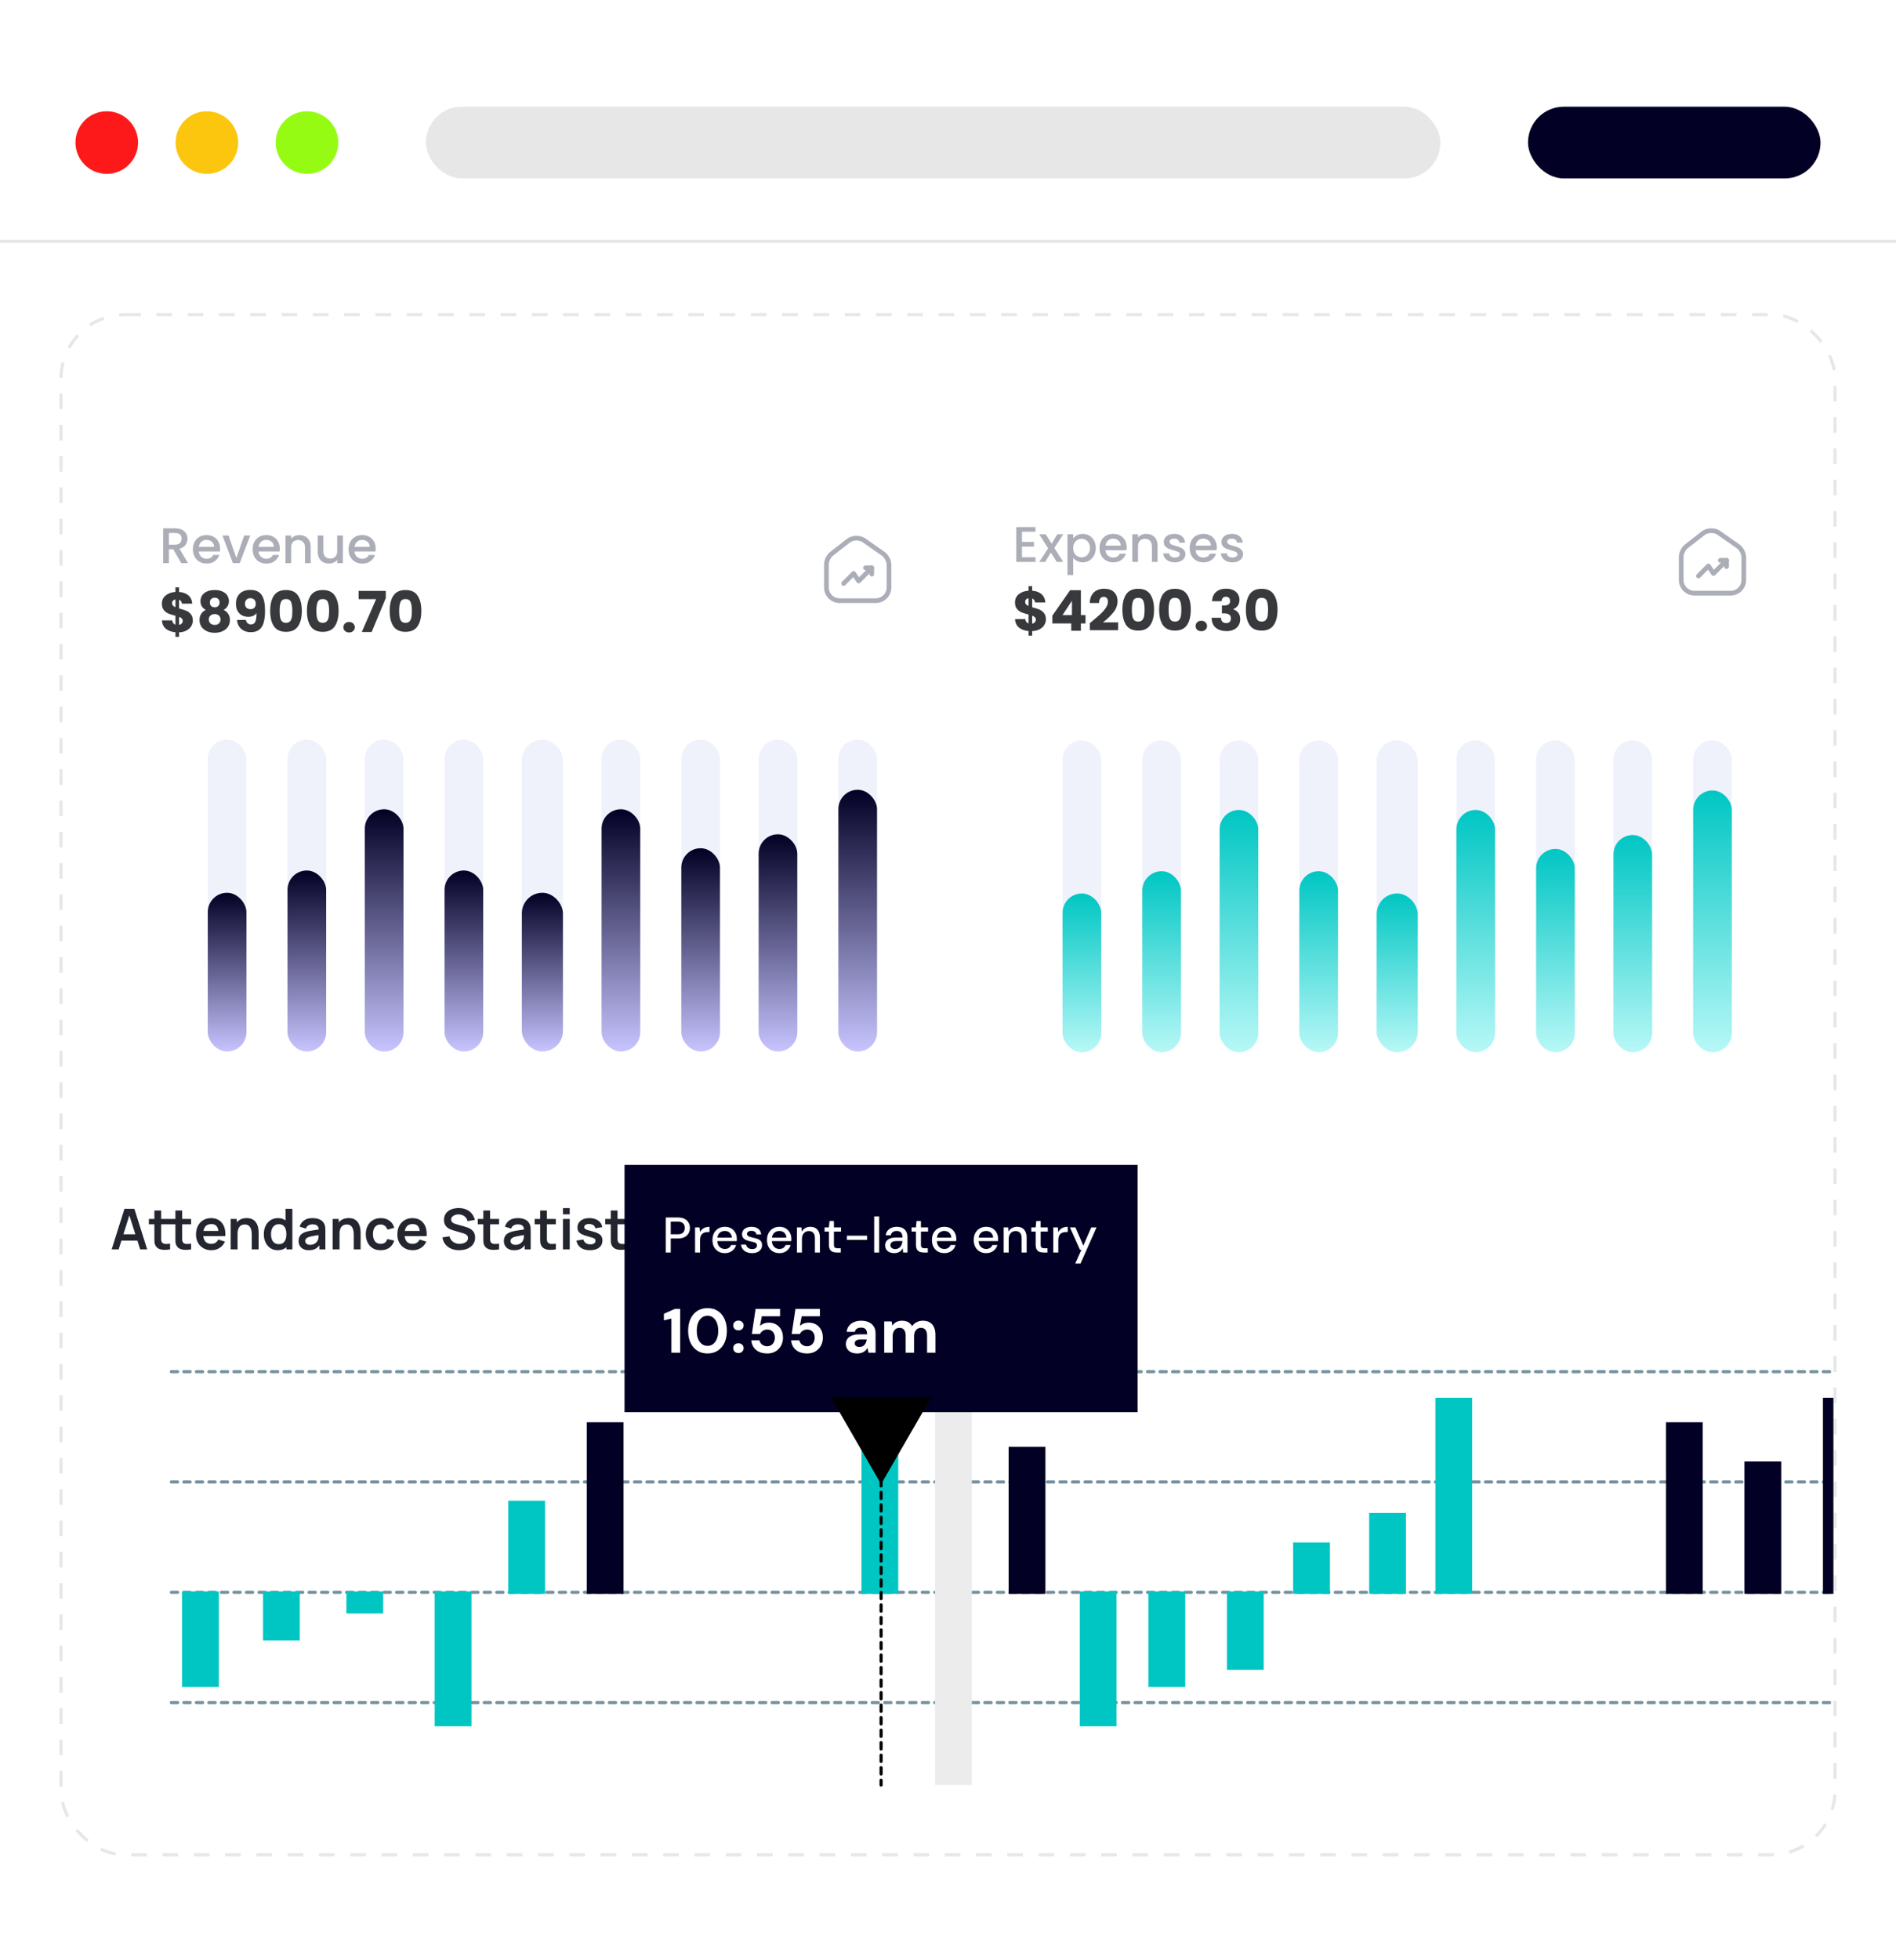 <svg width="606" height="626" viewBox="0 0 606 626" fill="none" xmlns="http://www.w3.org/2000/svg">
<g clip-path="url(#clip0_7_15425)">
<rect width="606" height="626" rx="40" fill="white"/>
<line x1="-1.5" y1="77.079" x2="607.5" y2="77.079" stroke="#121212" stroke-opacity="0.1"/>
<circle cx="34.125" cy="45.544" r="10" fill="#FD1919"/>
<circle cx="66.125" cy="45.544" r="10" fill="#FBC60D"/>
<circle cx="98.125" cy="45.544" r="10" fill="#95FB13"/>
<rect x="136.125" y="34.088" width="324.25" height="22.912" rx="11.456" fill="#121212" fill-opacity="0.1"/>
<rect x="488.375" y="34.088" width="93.5" height="22.912" rx="11.456" fill="#020024"/>
<circle cx="18.75" cy="109" r="8" fill="white" fill-opacity="0.5"/>
<rect x="33.75" y="101" width="102" height="16" rx="5" fill="white" fill-opacity="0.5"/>
<circle cx="18.75" cy="141" r="8" fill="white" fill-opacity="0.5"/>
<rect x="33.75" y="133" width="102" height="16" rx="5" fill="white" fill-opacity="0.5"/>
<circle cx="18.75" cy="173" r="8" fill="white" fill-opacity="0.5"/>
<rect x="33.75" y="165" width="102" height="16" rx="5" fill="white" fill-opacity="0.5"/>
<g filter="url(#filter0_ddddii_7_15425)">
<g clip-path="url(#clip1_7_15425)">
<rect x="20" y="101" width="566" height="491" rx="20" fill="white"/>
<g filter="url(#filter1_ddii_7_15425)">
<rect x="37.859" y="137.893" width="261" height="204" rx="20" fill="white"/>
<rect x="66.406" y="226.275" width="12.356" height="99.617" rx="6.178" fill="#EFF2FB"/>
<rect x="66.406" y="275.194" width="12.356" height="50.698" rx="6.178" fill="url(#paint0_linear_7_15425)"/>
<rect x="91.89" y="226.275" width="12.356" height="99.617" rx="6.178" fill="#EFF2FB"/>
<rect x="91.89" y="268.079" width="12.356" height="57.814" rx="6.178" fill="url(#paint1_linear_7_15425)"/>
<rect x="116.602" y="226.275" width="12.356" height="99.617" rx="6.178" fill="#EFF2FB"/>
<rect x="116.602" y="248.512" width="12.356" height="77.381" rx="6.178" fill="url(#paint2_linear_7_15425)"/>
<rect x="142.085" y="226.275" width="12.356" height="99.617" rx="6.178" fill="#EFF2FB"/>
<rect x="142.085" y="268.079" width="12.356" height="57.814" rx="6.178" fill="url(#paint3_linear_7_15425)"/>
<rect x="166.796" y="226.275" width="13.128" height="99.617" rx="6.564" fill="#EFF2FB"/>
<rect x="166.796" y="275.194" width="13.128" height="50.698" rx="6.564" fill="url(#paint4_linear_7_15425)"/>
<rect x="192.279" y="226.275" width="12.356" height="99.617" rx="6.178" fill="#EFF2FB"/>
<rect x="192.279" y="248.512" width="12.356" height="77.381" rx="6.178" fill="url(#paint5_linear_7_15425)"/>
<rect x="217.763" y="226.275" width="12.356" height="99.617" rx="6.178" fill="#EFF2FB"/>
<rect x="217.763" y="260.964" width="12.356" height="64.929" rx="6.178" fill="url(#paint6_linear_7_15425)"/>
<rect x="242.475" y="226.275" width="12.356" height="99.617" rx="6.178" fill="#EFF2FB"/>
<rect x="242.475" y="256.517" width="12.356" height="69.376" rx="6.178" fill="url(#paint7_linear_7_15425)"/>
<rect x="267.958" y="226.275" width="12.356" height="99.617" rx="6.178" fill="#EFF2FB"/>
<rect x="267.958" y="242.285" width="12.356" height="83.608" rx="6.178" fill="url(#paint8_linear_7_15425)"/>
<path d="M271.156 162.733L265.766 166.933C264.866 167.633 264.136 169.123 264.136 170.253V177.663C264.136 179.983 266.026 181.883 268.346 181.883H279.926C282.246 181.883 284.136 179.983 284.136 177.673V170.393C284.136 169.183 283.326 167.633 282.336 166.943L276.156 162.613C274.756 161.633 272.506 161.683 271.156 162.733Z" stroke="#ABAEB7" stroke-width="1.5" stroke-linecap="round" stroke-linejoin="round"/>
<path d="M278.636 171.393L274.436 175.593L272.836 173.193L269.636 176.393" stroke="#ABAEB7" stroke-width="1.5" stroke-linecap="round" stroke-linejoin="round"/>
<path d="M276.636 171.393H278.636V173.393" stroke="#ABAEB7" stroke-width="1.5" stroke-linecap="round" stroke-linejoin="round"/>
<path d="M61.626 188.221C61.626 188.881 61.452 189.493 61.104 190.057C60.768 190.609 60.264 191.065 59.592 191.425C58.932 191.773 58.146 191.965 57.234 192.001V193.459H56.082V191.983C54.81 191.875 53.784 191.497 53.004 190.849C52.224 190.189 51.81 189.295 51.762 188.167H55.038C55.11 188.887 55.458 189.349 56.082 189.553V186.709C55.146 186.469 54.396 186.235 53.832 186.007C53.28 185.779 52.794 185.413 52.374 184.909C51.954 184.405 51.744 183.715 51.744 182.839C51.744 181.747 52.146 180.871 52.95 180.211C53.766 179.551 54.81 179.179 56.082 179.095V177.637H57.234V179.095C58.494 179.191 59.49 179.557 60.222 180.193C60.954 180.829 61.362 181.711 61.446 182.839H58.152C58.08 182.191 57.774 181.771 57.234 181.579V184.369C58.23 184.645 58.998 184.891 59.538 185.107C60.078 185.323 60.558 185.683 60.978 186.187C61.41 186.679 61.626 187.357 61.626 188.221ZM55.002 182.695C55.002 182.995 55.092 183.247 55.272 183.451C55.464 183.655 55.734 183.835 56.082 183.991V181.489C55.746 181.549 55.482 181.681 55.29 181.885C55.098 182.077 55.002 182.347 55.002 182.695ZM57.234 189.607C57.594 189.547 57.876 189.403 58.08 189.175C58.296 188.947 58.404 188.665 58.404 188.329C58.404 188.017 58.302 187.765 58.098 187.573C57.906 187.369 57.618 187.195 57.234 187.051V189.607ZM65.77 184.837C64.642 184.237 64.078 183.295 64.078 182.011C64.078 181.363 64.246 180.775 64.582 180.247C64.918 179.707 65.428 179.281 66.112 178.969C66.796 178.645 67.636 178.483 68.632 178.483C69.628 178.483 70.462 178.645 71.134 178.969C71.818 179.281 72.328 179.707 72.664 180.247C73 180.775 73.168 181.363 73.168 182.011C73.168 182.659 73.012 183.223 72.7 183.703C72.4 184.183 71.992 184.561 71.476 184.837C72.124 185.149 72.622 185.581 72.97 186.133C73.318 186.673 73.492 187.309 73.492 188.041C73.492 188.893 73.276 189.631 72.844 190.255C72.412 190.867 71.824 191.335 71.08 191.659C70.348 191.983 69.532 192.145 68.632 192.145C67.732 192.145 66.91 191.983 66.166 191.659C65.434 191.335 64.852 190.867 64.42 190.255C63.988 189.631 63.772 188.893 63.772 188.041C63.772 187.297 63.946 186.655 64.294 186.115C64.642 185.563 65.134 185.137 65.77 184.837ZM70.18 182.479C70.18 181.987 70.036 181.609 69.748 181.345C69.472 181.069 69.1 180.931 68.632 180.931C68.164 180.931 67.786 181.069 67.498 181.345C67.222 181.621 67.084 182.005 67.084 182.497C67.084 182.965 67.228 183.337 67.516 183.613C67.804 183.877 68.176 184.009 68.632 184.009C69.088 184.009 69.46 183.871 69.748 183.595C70.036 183.319 70.18 182.947 70.18 182.479ZM68.632 186.169C68.068 186.169 67.612 186.325 67.264 186.637C66.916 186.937 66.742 187.357 66.742 187.897C66.742 188.401 66.91 188.815 67.246 189.139C67.594 189.463 68.056 189.625 68.632 189.625C69.208 189.625 69.658 189.463 69.982 189.139C70.318 188.815 70.486 188.401 70.486 187.897C70.486 187.369 70.312 186.949 69.964 186.637C69.628 186.325 69.184 186.169 68.632 186.169ZM78.594 188.041C78.774 188.989 79.326 189.463 80.25 189.463C80.886 189.463 81.336 189.181 81.6 188.617C81.864 188.053 81.996 187.135 81.996 185.863C81.732 186.235 81.372 186.523 80.916 186.727C80.46 186.931 79.95 187.033 79.386 187.033C78.618 187.033 77.934 186.877 77.334 186.565C76.734 186.241 76.26 185.767 75.912 185.143C75.576 184.507 75.408 183.739 75.408 182.839C75.408 181.951 75.588 181.177 75.948 180.517C76.32 179.857 76.842 179.347 77.514 178.987C78.198 178.627 79.002 178.447 79.926 178.447C81.702 178.447 82.944 178.999 83.652 180.103C84.36 181.207 84.714 182.833 84.714 184.981C84.714 186.541 84.57 187.831 84.282 188.851C84.006 189.859 83.532 190.627 82.86 191.155C82.2 191.683 81.294 191.947 80.142 191.947C79.23 191.947 78.45 191.767 77.802 191.407C77.166 191.047 76.674 190.573 76.326 189.985C75.99 189.397 75.798 188.749 75.75 188.041H78.594ZM80.088 184.603C80.592 184.603 80.994 184.453 81.294 184.153C81.594 183.841 81.744 183.421 81.744 182.893C81.744 182.317 81.588 181.873 81.276 181.561C80.964 181.249 80.544 181.093 80.016 181.093C79.488 181.093 79.068 181.255 78.756 181.579C78.456 181.891 78.306 182.323 78.306 182.875C78.306 183.391 78.456 183.811 78.756 184.135C79.068 184.447 79.512 184.603 80.088 184.603ZM86.356 185.143C86.356 183.079 86.752 181.453 87.544 180.265C88.348 179.077 89.638 178.483 91.414 178.483C93.19 178.483 94.474 179.077 95.266 180.265C96.07 181.453 96.472 183.079 96.472 185.143C96.472 187.231 96.07 188.869 95.266 190.057C94.474 191.245 93.19 191.839 91.414 191.839C89.638 191.839 88.348 191.245 87.544 190.057C86.752 188.869 86.356 187.231 86.356 185.143ZM93.448 185.143C93.448 183.931 93.316 183.001 93.052 182.353C92.788 181.693 92.242 181.363 91.414 181.363C90.586 181.363 90.04 181.693 89.776 182.353C89.512 183.001 89.38 183.931 89.38 185.143C89.38 185.959 89.428 186.637 89.524 187.177C89.62 187.705 89.812 188.137 90.1 188.473C90.4 188.797 90.838 188.959 91.414 188.959C91.99 188.959 92.422 188.797 92.71 188.473C93.01 188.137 93.208 187.705 93.304 187.177C93.4 186.637 93.448 185.959 93.448 185.143ZM98.098 185.143C98.098 183.079 98.494 181.453 99.286 180.265C100.09 179.077 101.38 178.483 103.156 178.483C104.932 178.483 106.216 179.077 107.008 180.265C107.812 181.453 108.214 183.079 108.214 185.143C108.214 187.231 107.812 188.869 107.008 190.057C106.216 191.245 104.932 191.839 103.156 191.839C101.38 191.839 100.09 191.245 99.286 190.057C98.494 188.869 98.098 187.231 98.098 185.143ZM105.19 185.143C105.19 183.931 105.058 183.001 104.794 182.353C104.53 181.693 103.984 181.363 103.156 181.363C102.328 181.363 101.782 181.693 101.518 182.353C101.254 183.001 101.122 183.931 101.122 185.143C101.122 185.959 101.17 186.637 101.266 187.177C101.362 187.705 101.554 188.137 101.842 188.473C102.142 188.797 102.58 188.959 103.156 188.959C103.732 188.959 104.164 188.797 104.452 188.473C104.752 188.137 104.95 187.705 105.046 187.177C105.142 186.637 105.19 185.959 105.19 185.143ZM111.586 192.037C111.046 192.037 110.602 191.881 110.254 191.569C109.918 191.245 109.75 190.849 109.75 190.381C109.75 189.901 109.918 189.499 110.254 189.175C110.602 188.851 111.046 188.689 111.586 188.689C112.114 188.689 112.546 188.851 112.882 189.175C113.23 189.499 113.404 189.901 113.404 190.381C113.404 190.849 113.23 191.245 112.882 191.569C112.546 191.881 112.114 192.037 111.586 192.037ZM123.308 181.057L118.79 191.893H115.64L120.212 181.399H114.614V178.771H123.308V181.057ZM124.553 185.143C124.553 183.079 124.949 181.453 125.741 180.265C126.545 179.077 127.835 178.483 129.611 178.483C131.387 178.483 132.671 179.077 133.463 180.265C134.267 181.453 134.669 183.079 134.669 185.143C134.669 187.231 134.267 188.869 133.463 190.057C132.671 191.245 131.387 191.839 129.611 191.839C127.835 191.839 126.545 191.245 125.741 190.057C124.949 188.869 124.553 187.231 124.553 185.143ZM131.645 185.143C131.645 183.931 131.513 183.001 131.249 182.353C130.985 181.693 130.439 181.363 129.611 181.363C128.783 181.363 128.237 181.693 127.973 182.353C127.709 183.001 127.577 183.931 127.577 185.143C127.577 185.959 127.625 186.637 127.721 187.177C127.817 187.705 128.009 188.137 128.297 188.473C128.597 188.797 129.035 188.959 129.611 188.959C130.187 188.959 130.619 188.797 130.907 188.473C131.207 188.137 131.405 187.705 131.501 187.177C131.597 186.637 131.645 185.959 131.645 185.143Z" fill="#38393C"/>
<path d="M57.928 169.893L55.368 165.445H53.976V169.893H52.152V158.773H55.992C56.846 158.773 57.566 158.922 58.152 159.221C58.749 159.519 59.192 159.919 59.48 160.421C59.779 160.922 59.928 161.482 59.928 162.101C59.928 162.826 59.715 163.487 59.288 164.085C58.872 164.671 58.227 165.071 57.352 165.285L60.104 169.893H57.928ZM53.976 163.989H55.992C56.675 163.989 57.187 163.818 57.528 163.477C57.88 163.135 58.056 162.677 58.056 162.101C58.056 161.525 57.886 161.077 57.544 160.757C57.203 160.426 56.685 160.261 55.992 160.261H53.976V163.989ZM70.341 165.269C70.341 165.599 70.32 165.898 70.278 166.165H63.541C63.595 166.869 63.856 167.434 64.326 167.861C64.795 168.287 65.371 168.501 66.053 168.501C67.035 168.501 67.728 168.09 68.133 167.269H70.102C69.835 168.079 69.35 168.746 68.645 169.269C67.952 169.781 67.088 170.037 66.053 170.037C65.211 170.037 64.454 169.85 63.782 169.477C63.12 169.093 62.597 168.559 62.214 167.877C61.84 167.183 61.654 166.383 61.654 165.477C61.654 164.57 61.835 163.775 62.197 163.093C62.571 162.399 63.088 161.866 63.749 161.493C64.421 161.119 65.189 160.933 66.053 160.933C66.885 160.933 67.627 161.114 68.278 161.477C68.928 161.839 69.435 162.351 69.797 163.013C70.16 163.663 70.341 164.415 70.341 165.269ZM68.438 164.693C68.427 164.021 68.187 163.482 67.718 163.077C67.248 162.671 66.667 162.469 65.974 162.469C65.344 162.469 64.805 162.671 64.358 163.077C63.91 163.471 63.643 164.01 63.557 164.693H68.438ZM75.544 168.261L78.04 161.077H79.977L76.617 169.893H74.441L71.097 161.077H73.049L75.544 168.261ZM89.435 165.269C89.435 165.599 89.414 165.898 89.371 166.165H82.635C82.689 166.869 82.95 167.434 83.419 167.861C83.889 168.287 84.465 168.501 85.147 168.501C86.129 168.501 86.822 168.09 87.227 167.269H89.195C88.929 168.079 88.443 168.746 87.739 169.269C87.046 169.781 86.182 170.037 85.147 170.037C84.305 170.037 83.547 169.85 82.875 169.477C82.214 169.093 81.691 168.559 81.307 167.877C80.934 167.183 80.747 166.383 80.747 165.477C80.747 164.57 80.929 163.775 81.291 163.093C81.665 162.399 82.182 161.866 82.843 161.493C83.515 161.119 84.283 160.933 85.147 160.933C85.979 160.933 86.721 161.114 87.371 161.477C88.022 161.839 88.529 162.351 88.891 163.013C89.254 163.663 89.435 164.415 89.435 165.269ZM87.531 164.693C87.521 164.021 87.281 163.482 86.811 163.077C86.342 162.671 85.761 162.469 85.067 162.469C84.438 162.469 83.899 162.671 83.451 163.077C83.003 163.471 82.737 164.01 82.651 164.693H87.531ZM95.678 160.933C96.372 160.933 96.99 161.077 97.534 161.365C98.089 161.653 98.521 162.079 98.83 162.645C99.14 163.21 99.294 163.893 99.294 164.693V169.893H97.486V164.965C97.486 164.175 97.289 163.573 96.894 163.157C96.5 162.73 95.961 162.517 95.278 162.517C94.596 162.517 94.052 162.73 93.646 163.157C93.252 163.573 93.054 164.175 93.054 164.965V169.893H91.23V161.077H93.054V162.085C93.353 161.722 93.732 161.439 94.19 161.237C94.66 161.034 95.156 160.933 95.678 160.933ZM109.605 161.077V169.893H107.781V168.853C107.493 169.215 107.114 169.503 106.645 169.717C106.186 169.919 105.696 170.021 105.173 170.021C104.48 170.021 103.856 169.877 103.301 169.589C102.757 169.301 102.325 168.874 102.005 168.309C101.696 167.743 101.541 167.061 101.541 166.261V161.077H103.349V165.989C103.349 166.778 103.546 167.386 103.941 167.813C104.336 168.229 104.874 168.437 105.557 168.437C106.24 168.437 106.778 168.229 107.173 167.813C107.578 167.386 107.781 166.778 107.781 165.989V161.077H109.605ZM120.092 165.269C120.092 165.599 120.07 165.898 120.028 166.165H113.292C113.345 166.869 113.606 167.434 114.076 167.861C114.545 168.287 115.121 168.501 115.804 168.501C116.785 168.501 117.478 168.09 117.884 167.269H119.852C119.585 168.079 119.1 168.746 118.396 169.269C117.702 169.781 116.838 170.037 115.804 170.037C114.961 170.037 114.204 169.85 113.532 169.477C112.87 169.093 112.348 168.559 111.964 167.877C111.59 167.183 111.404 166.383 111.404 165.477C111.404 164.57 111.585 163.775 111.948 163.093C112.321 162.399 112.838 161.866 113.5 161.493C114.172 161.119 114.94 160.933 115.804 160.933C116.636 160.933 117.377 161.114 118.028 161.477C118.678 161.839 119.185 162.351 119.548 163.013C119.91 163.663 120.092 164.415 120.092 165.269ZM118.188 164.693C118.177 164.021 117.937 163.482 117.468 163.077C116.998 162.671 116.417 162.469 115.724 162.469C115.094 162.469 114.556 162.671 114.108 163.077C113.66 163.471 113.393 164.01 113.308 164.693H118.188Z" fill="#ABAEB7"/>
</g>
<g filter="url(#filter2_ddii_7_15425)">
<rect x="310.618" y="137.893" width="261" height="204" rx="20" fill="white"/>
<rect x="339.618" y="226.5" width="12.356" height="99.62" rx="6.178" fill="#EFF2FB"/>
<rect x="339.618" y="275.421" width="12.356" height="50.7" rx="6.178" fill="url(#paint9_linear_7_15425)"/>
<rect x="365.102" y="226.5" width="12.356" height="99.62" rx="6.178" fill="#EFF2FB"/>
<rect x="365.102" y="268.305" width="12.356" height="57.815" rx="6.178" fill="url(#paint10_linear_7_15425)"/>
<rect x="389.814" y="226.5" width="12.356" height="99.62" rx="6.178" fill="#EFF2FB"/>
<rect x="389.814" y="248.736" width="12.356" height="77.383" rx="6.178" fill="url(#paint11_linear_7_15425)"/>
<rect x="415.298" y="226.5" width="12.356" height="99.62" rx="6.178" fill="#EFF2FB"/>
<rect x="415.298" y="268.305" width="12.356" height="57.815" rx="6.178" fill="url(#paint12_linear_7_15425)"/>
<rect x="440.009" y="226.5" width="13.128" height="99.62" rx="6.564" fill="#EFF2FB"/>
<rect x="440.009" y="275.42" width="13.128" height="50.7" rx="6.564" fill="url(#paint13_linear_7_15425)"/>
<rect x="465.493" y="226.5" width="12.356" height="99.62" rx="6.178" fill="#EFF2FB"/>
<rect x="465.493" y="248.736" width="12.356" height="77.383" rx="6.178" fill="url(#paint14_linear_7_15425)"/>
<rect x="490.977" y="226.5" width="12.356" height="99.62" rx="6.178" fill="#EFF2FB"/>
<rect x="490.977" y="261.189" width="12.356" height="64.931" rx="6.178" fill="url(#paint15_linear_7_15425)"/>
<rect x="515.688" y="226.5" width="12.356" height="99.62" rx="6.178" fill="#EFF2FB"/>
<rect x="515.688" y="256.742" width="12.356" height="69.378" rx="6.178" fill="url(#paint16_linear_7_15425)"/>
<rect x="541.172" y="226.5" width="12.356" height="99.62" rx="6.178" fill="#EFF2FB"/>
<rect x="541.172" y="242.51" width="12.356" height="83.61" rx="6.178" fill="url(#paint17_linear_7_15425)"/>
<path d="M544.37 160.34L538.98 164.54C538.08 165.24 537.35 166.73 537.35 167.86V175.27C537.35 177.59 539.24 179.49 541.56 179.49H553.14C555.46 179.49 557.35 177.59 557.35 175.28V168C557.35 166.79 556.54 165.24 555.55 164.55L549.37 160.22C547.97 159.24 545.72 159.29 544.37 160.34Z" stroke="#ABAEB7" stroke-width="1.5" stroke-linecap="round" stroke-linejoin="round"/>
<path d="M551.85 169L547.65 173.2L546.05 170.8L542.85 174" stroke="#ABAEB7" stroke-width="1.5" stroke-linecap="round" stroke-linejoin="round"/>
<path d="M549.85 169H551.85V171" stroke="#ABAEB7" stroke-width="1.5" stroke-linecap="round" stroke-linejoin="round"/>
<path d="M334.292 187.828C334.292 188.488 334.118 189.1 333.77 189.664C333.434 190.216 332.93 190.672 332.258 191.032C331.598 191.38 330.812 191.572 329.9 191.608V193.066H328.748V191.59C327.476 191.482 326.45 191.104 325.67 190.456C324.89 189.796 324.476 188.902 324.428 187.774H327.704C327.776 188.494 328.124 188.956 328.748 189.16V186.316C327.812 186.076 327.062 185.842 326.498 185.614C325.946 185.386 325.46 185.02 325.04 184.516C324.62 184.012 324.41 183.322 324.41 182.446C324.41 181.354 324.812 180.478 325.616 179.818C326.432 179.158 327.476 178.786 328.748 178.702V177.244H329.9V178.702C331.16 178.798 332.156 179.164 332.888 179.8C333.62 180.436 334.028 181.318 334.112 182.446H330.818C330.746 181.798 330.44 181.378 329.9 181.186V183.976C330.896 184.252 331.664 184.498 332.204 184.714C332.744 184.93 333.224 185.29 333.644 185.794C334.076 186.286 334.292 186.964 334.292 187.828ZM327.668 182.302C327.668 182.602 327.758 182.854 327.938 183.058C328.13 183.262 328.4 183.442 328.748 183.598V181.096C328.412 181.156 328.148 181.288 327.956 181.492C327.764 181.684 327.668 181.954 327.668 182.302ZM329.9 189.214C330.26 189.154 330.542 189.01 330.746 188.782C330.962 188.554 331.07 188.272 331.07 187.936C331.07 187.624 330.968 187.372 330.764 187.18C330.572 186.976 330.284 186.802 329.9 186.658V189.214ZM336.348 189.16V186.676L342.036 178.54H345.474V186.496H346.95V189.16H345.474V191.5H342.396V189.16H336.348ZM342.612 181.924L339.588 186.496H342.612V181.924ZM348.349 189.034C348.757 188.71 348.943 188.56 348.907 188.584C350.083 187.612 351.007 186.814 351.679 186.19C352.363 185.566 352.939 184.912 353.407 184.228C353.875 183.544 354.109 182.878 354.109 182.23C354.109 181.738 353.995 181.354 353.767 181.078C353.539 180.802 353.197 180.664 352.741 180.664C352.285 180.664 351.925 180.838 351.661 181.186C351.409 181.522 351.283 182.002 351.283 182.626H348.313C348.337 181.606 348.553 180.754 348.961 180.07C349.381 179.386 349.927 178.882 350.599 178.558C351.283 178.234 352.039 178.072 352.867 178.072C354.295 178.072 355.369 178.438 356.089 179.17C356.821 179.902 357.187 180.856 357.187 182.032C357.187 183.316 356.749 184.51 355.873 185.614C354.997 186.706 353.881 187.774 352.525 188.818H357.385V191.32H348.349V189.034ZM358.741 184.75C358.741 182.686 359.137 181.06 359.929 179.872C360.733 178.684 362.023 178.09 363.799 178.09C365.575 178.09 366.859 178.684 367.651 179.872C368.455 181.06 368.857 182.686 368.857 184.75C368.857 186.838 368.455 188.476 367.651 189.664C366.859 190.852 365.575 191.446 363.799 191.446C362.023 191.446 360.733 190.852 359.929 189.664C359.137 188.476 358.741 186.838 358.741 184.75ZM365.833 184.75C365.833 183.538 365.701 182.608 365.437 181.96C365.173 181.3 364.627 180.97 363.799 180.97C362.971 180.97 362.425 181.3 362.161 181.96C361.897 182.608 361.765 183.538 361.765 184.75C361.765 185.566 361.813 186.244 361.909 186.784C362.005 187.312 362.197 187.744 362.485 188.08C362.785 188.404 363.223 188.566 363.799 188.566C364.375 188.566 364.807 188.404 365.095 188.08C365.395 187.744 365.593 187.312 365.689 186.784C365.785 186.244 365.833 185.566 365.833 184.75ZM370.483 184.75C370.483 182.686 370.879 181.06 371.671 179.872C372.475 178.684 373.765 178.09 375.541 178.09C377.317 178.09 378.601 178.684 379.393 179.872C380.197 181.06 380.599 182.686 380.599 184.75C380.599 186.838 380.197 188.476 379.393 189.664C378.601 190.852 377.317 191.446 375.541 191.446C373.765 191.446 372.475 190.852 371.671 189.664C370.879 188.476 370.483 186.838 370.483 184.75ZM377.575 184.75C377.575 183.538 377.443 182.608 377.179 181.96C376.915 181.3 376.369 180.97 375.541 180.97C374.713 180.97 374.167 181.3 373.903 181.96C373.639 182.608 373.507 183.538 373.507 184.75C373.507 185.566 373.555 186.244 373.651 186.784C373.747 187.312 373.939 187.744 374.227 188.08C374.527 188.404 374.965 188.566 375.541 188.566C376.117 188.566 376.549 188.404 376.837 188.08C377.137 187.744 377.335 187.312 377.431 186.784C377.527 186.244 377.575 185.566 377.575 184.75ZM383.971 191.644C383.431 191.644 382.987 191.488 382.639 191.176C382.303 190.852 382.135 190.456 382.135 189.988C382.135 189.508 382.303 189.106 382.639 188.782C382.987 188.458 383.431 188.296 383.971 188.296C384.499 188.296 384.931 188.458 385.267 188.782C385.615 189.106 385.789 189.508 385.789 189.988C385.789 190.456 385.615 190.852 385.267 191.176C384.931 191.488 384.499 191.644 383.971 191.644ZM387.413 182.068C387.461 180.784 387.881 179.794 388.673 179.098C389.465 178.402 390.539 178.054 391.895 178.054C392.795 178.054 393.563 178.21 394.199 178.522C394.847 178.834 395.333 179.26 395.657 179.8C395.993 180.34 396.161 180.946 396.161 181.618C396.161 182.41 395.963 183.058 395.567 183.562C395.171 184.054 394.709 184.39 394.181 184.57V184.642C394.865 184.87 395.405 185.248 395.801 185.776C396.197 186.304 396.395 186.982 396.395 187.81C396.395 188.554 396.221 189.214 395.873 189.79C395.537 190.354 395.039 190.798 394.379 191.122C393.731 191.446 392.957 191.608 392.057 191.608C390.617 191.608 389.465 191.254 388.601 190.546C387.749 189.838 387.299 188.77 387.251 187.342H390.239C390.251 187.87 390.401 188.29 390.689 188.602C390.977 188.902 391.397 189.052 391.949 189.052C392.417 189.052 392.777 188.92 393.029 188.656C393.293 188.38 393.425 188.02 393.425 187.576C393.425 187 393.239 186.586 392.867 186.334C392.507 186.07 391.925 185.938 391.121 185.938H390.545V183.436H391.121C391.733 183.436 392.225 183.334 392.597 183.13C392.981 182.914 393.173 182.536 393.173 181.996C393.173 181.564 393.053 181.228 392.813 180.988C392.573 180.748 392.243 180.628 391.823 180.628C391.367 180.628 391.025 180.766 390.797 181.042C390.581 181.318 390.455 181.66 390.419 182.068H387.413ZM398.204 184.75C398.204 182.686 398.6 181.06 399.392 179.872C400.196 178.684 401.486 178.09 403.262 178.09C405.038 178.09 406.322 178.684 407.114 179.872C407.918 181.06 408.32 182.686 408.32 184.75C408.32 186.838 407.918 188.476 407.114 189.664C406.322 190.852 405.038 191.446 403.262 191.446C401.486 191.446 400.196 190.852 399.392 189.664C398.6 188.476 398.204 186.838 398.204 184.75ZM405.296 184.75C405.296 183.538 405.164 182.608 404.9 181.96C404.636 181.3 404.09 180.97 403.262 180.97C402.434 180.97 401.888 181.3 401.624 181.96C401.36 182.608 401.228 183.538 401.228 184.75C401.228 185.566 401.276 186.244 401.372 186.784C401.468 187.312 401.66 187.744 401.948 188.08C402.248 188.404 402.686 188.566 403.262 188.566C403.838 188.566 404.27 188.404 404.558 188.08C404.858 187.744 405.056 187.312 405.152 186.784C405.248 186.244 405.296 185.566 405.296 184.75Z" fill="#38393C"/>
<path d="M326.642 159.852V163.116H330.482V164.604H326.642V168.012H330.962V169.5H324.818V158.364H330.962V159.852H326.642ZM336.985 165.036L339.833 169.5H337.769L335.865 166.508L334.073 169.5H332.169L335.017 165.164L332.169 160.684H334.233L336.137 163.676L337.929 160.684H339.833L336.985 165.036ZM343.017 161.98C343.326 161.575 343.748 161.233 344.281 160.956C344.814 160.679 345.417 160.54 346.089 160.54C346.857 160.54 347.556 160.732 348.185 161.116C348.825 161.489 349.326 162.017 349.689 162.7C350.052 163.383 350.233 164.167 350.233 165.052C350.233 165.937 350.052 166.732 349.689 167.436C349.326 168.129 348.825 168.673 348.185 169.068C347.556 169.452 346.857 169.644 346.089 169.644C345.417 169.644 344.82 169.511 344.297 169.244C343.774 168.967 343.348 168.625 343.017 168.22V173.692H341.193V160.684H343.017V161.98ZM348.377 165.052C348.377 164.444 348.249 163.921 347.993 163.484C347.748 163.036 347.417 162.7 347.001 162.476C346.596 162.241 346.158 162.124 345.689 162.124C345.23 162.124 344.793 162.241 344.377 162.476C343.972 162.711 343.641 163.052 343.385 163.5C343.14 163.948 343.017 164.476 343.017 165.084C343.017 165.692 343.14 166.225 343.385 166.684C343.641 167.132 343.972 167.473 344.377 167.708C344.793 167.943 345.23 168.06 345.689 168.06C346.158 168.06 346.596 167.943 347.001 167.708C347.417 167.463 347.748 167.111 347.993 166.652C348.249 166.193 348.377 165.66 348.377 165.052ZM360.117 164.876C360.117 165.207 360.096 165.505 360.053 165.772H353.317C353.37 166.476 353.632 167.041 354.101 167.468C354.57 167.895 355.146 168.108 355.829 168.108C356.81 168.108 357.504 167.697 357.909 166.876H359.877C359.61 167.687 359.125 168.353 358.421 168.876C357.728 169.388 356.864 169.644 355.829 169.644C354.986 169.644 354.229 169.457 353.557 169.084C352.896 168.7 352.373 168.167 351.989 167.484C351.616 166.791 351.429 165.991 351.429 165.084C351.429 164.177 351.61 163.383 351.973 162.7C352.346 162.007 352.864 161.473 353.525 161.1C354.197 160.727 354.965 160.54 355.829 160.54C356.661 160.54 357.402 160.721 358.053 161.084C358.704 161.447 359.21 161.959 359.573 162.62C359.936 163.271 360.117 164.023 360.117 164.876ZM358.213 164.3C358.202 163.628 357.962 163.089 357.493 162.684C357.024 162.279 356.442 162.076 355.749 162.076C355.12 162.076 354.581 162.279 354.133 162.684C353.685 163.079 353.418 163.617 353.333 164.3H358.213ZM366.36 160.54C367.053 160.54 367.672 160.684 368.216 160.972C368.771 161.26 369.203 161.687 369.512 162.252C369.821 162.817 369.976 163.5 369.976 164.3V169.5H368.168V164.572C368.168 163.783 367.971 163.18 367.576 162.764C367.181 162.337 366.643 162.124 365.96 162.124C365.277 162.124 364.733 162.337 364.328 162.764C363.933 163.18 363.736 163.783 363.736 164.572V169.5H361.912V160.684H363.736V161.692C364.035 161.329 364.413 161.047 364.872 160.844C365.341 160.641 365.837 160.54 366.36 160.54ZM375.503 169.644C374.809 169.644 374.185 169.521 373.631 169.276C373.087 169.02 372.655 168.679 372.335 168.252C372.015 167.815 371.844 167.329 371.823 166.796H373.711C373.743 167.169 373.919 167.484 374.239 167.74C374.569 167.985 374.98 168.108 375.471 168.108C375.983 168.108 376.377 168.012 376.655 167.82C376.943 167.617 377.087 167.361 377.087 167.052C377.087 166.721 376.927 166.476 376.607 166.316C376.297 166.156 375.801 165.98 375.119 165.788C374.457 165.607 373.919 165.431 373.503 165.26C373.087 165.089 372.724 164.828 372.415 164.476C372.116 164.124 371.967 163.66 371.967 163.084C371.967 162.615 372.105 162.188 372.383 161.804C372.66 161.409 373.055 161.1 373.567 160.876C374.089 160.652 374.687 160.54 375.359 160.54C376.361 160.54 377.167 160.796 377.775 161.308C378.393 161.809 378.724 162.497 378.767 163.372H376.943C376.911 162.977 376.751 162.663 376.463 162.428C376.175 162.193 375.785 162.076 375.295 162.076C374.815 162.076 374.447 162.167 374.191 162.348C373.935 162.529 373.807 162.769 373.807 163.068C373.807 163.303 373.892 163.5 374.063 163.66C374.233 163.82 374.441 163.948 374.687 164.044C374.932 164.129 375.295 164.241 375.775 164.38C376.415 164.551 376.937 164.727 377.343 164.908C377.759 165.079 378.116 165.335 378.415 165.676C378.713 166.017 378.868 166.471 378.879 167.036C378.879 167.537 378.74 167.985 378.463 168.38C378.185 168.775 377.791 169.084 377.279 169.308C376.777 169.532 376.185 169.644 375.503 169.644ZM388.929 164.876C388.929 165.207 388.908 165.505 388.865 165.772H382.129C382.183 166.476 382.444 167.041 382.913 167.468C383.383 167.895 383.959 168.108 384.641 168.108C385.623 168.108 386.316 167.697 386.721 166.876H388.689C388.423 167.687 387.937 168.353 387.233 168.876C386.54 169.388 385.676 169.644 384.641 169.644C383.799 169.644 383.041 169.457 382.369 169.084C381.708 168.7 381.185 168.167 380.801 167.484C380.428 166.791 380.241 165.991 380.241 165.084C380.241 164.177 380.423 163.383 380.785 162.7C381.159 162.007 381.676 161.473 382.337 161.1C383.009 160.727 383.777 160.54 384.641 160.54C385.473 160.54 386.215 160.721 386.865 161.084C387.516 161.447 388.023 161.959 388.385 162.62C388.748 163.271 388.929 164.023 388.929 164.876ZM387.025 164.3C387.015 163.628 386.775 163.089 386.305 162.684C385.836 162.279 385.255 162.076 384.561 162.076C383.932 162.076 383.393 162.279 382.945 162.684C382.497 163.079 382.231 163.617 382.145 164.3H387.025ZM393.924 169.644C393.231 169.644 392.607 169.521 392.052 169.276C391.508 169.02 391.076 168.679 390.756 168.252C390.436 167.815 390.266 167.329 390.244 166.796H392.132C392.164 167.169 392.34 167.484 392.66 167.74C392.991 167.985 393.402 168.108 393.892 168.108C394.404 168.108 394.799 168.012 395.076 167.82C395.364 167.617 395.508 167.361 395.508 167.052C395.508 166.721 395.348 166.476 395.028 166.316C394.719 166.156 394.223 165.98 393.54 165.788C392.879 165.607 392.34 165.431 391.924 165.26C391.508 165.089 391.146 164.828 390.836 164.476C390.538 164.124 390.388 163.66 390.388 163.084C390.388 162.615 390.527 162.188 390.804 161.804C391.082 161.409 391.476 161.1 391.988 160.876C392.511 160.652 393.108 160.54 393.78 160.54C394.783 160.54 395.588 160.796 396.196 161.308C396.815 161.809 397.146 162.497 397.188 163.372H395.364C395.332 162.977 395.172 162.663 394.884 162.428C394.596 162.193 394.207 162.076 393.716 162.076C393.236 162.076 392.868 162.167 392.612 162.348C392.356 162.529 392.228 162.769 392.228 163.068C392.228 163.303 392.314 163.5 392.484 163.66C392.655 163.82 392.863 163.948 393.108 164.044C393.354 164.129 393.716 164.241 394.196 164.38C394.836 164.551 395.359 164.727 395.764 164.908C396.18 165.079 396.538 165.335 396.836 165.676C397.135 166.017 397.29 166.471 397.3 167.036C397.3 167.537 397.162 167.985 396.884 168.38C396.607 168.775 396.212 169.084 395.7 169.308C395.199 169.532 394.607 169.644 393.924 169.644Z" fill="#ABAEB7"/>
</g>
<path d="M35.69 399.119L39.776 386.159H42.953L47.039 399.119H44.807L41.099 387.491H41.585L37.922 399.119H35.69ZM37.967 396.311V394.286H44.771V396.311H37.967ZM54.363 399.119C53.721 399.239 53.091 399.29 52.473 399.272C51.861 399.26 51.312 399.149 50.826 398.939C50.34 398.723 49.971 398.384 49.719 397.922C49.497 397.502 49.38 397.073 49.368 396.635C49.356 396.197 49.35 395.702 49.35 395.15V386.699H51.51V395.024C51.51 395.414 51.513 395.756 51.519 396.05C51.531 396.344 51.594 396.584 51.708 396.77C51.924 397.13 52.269 397.331 52.743 397.373C53.217 397.415 53.757 397.391 54.363 397.301V399.119ZM47.586 391.1V389.399H54.363V391.1H47.586ZM61.077 399.119C60.435 399.239 59.805 399.29 59.187 399.272C58.575 399.26 58.026 399.149 57.54 398.939C57.054 398.723 56.685 398.384 56.433 397.922C56.211 397.502 56.094 397.073 56.082 396.635C56.07 396.197 56.064 395.702 56.064 395.15V386.699H58.224V395.024C58.224 395.414 58.227 395.756 58.233 396.05C58.245 396.344 58.308 396.584 58.422 396.77C58.638 397.13 58.983 397.331 59.457 397.373C59.931 397.415 60.471 397.391 61.077 397.301V399.119ZM54.3 391.1V389.399H61.077V391.1H54.3ZM67.605 399.389C66.621 399.389 65.757 399.176 65.013 398.75C64.269 398.324 63.687 397.733 63.267 396.977C62.853 396.221 62.646 395.351 62.646 394.367C62.646 393.305 62.85 392.384 63.258 391.604C63.666 390.818 64.233 390.209 64.959 389.777C65.685 389.345 66.525 389.129 67.479 389.129C68.487 389.129 69.342 389.366 70.044 389.84C70.752 390.308 71.277 390.971 71.619 391.829C71.961 392.687 72.09 393.698 72.006 394.862H69.855V394.07C69.849 393.014 69.663 392.243 69.297 391.757C68.931 391.271 68.355 391.028 67.569 391.028C66.681 391.028 66.021 391.304 65.589 391.856C65.157 392.402 64.941 393.203 64.941 394.259C64.941 395.243 65.157 396.005 65.589 396.545C66.021 397.085 66.651 397.355 67.479 397.355C68.013 397.355 68.472 397.238 68.856 397.004C69.246 396.764 69.546 396.419 69.756 395.969L71.898 396.617C71.526 397.493 70.95 398.174 70.17 398.66C69.396 399.146 68.541 399.389 67.605 399.389ZM64.257 394.862V393.224H70.944V394.862H64.257ZM80.473 399.119V394.439C80.473 394.133 80.452 393.794 80.41 393.422C80.368 393.05 80.269 392.693 80.113 392.351C79.963 392.003 79.735 391.718 79.429 391.496C79.129 391.274 78.721 391.163 78.205 391.163C77.929 391.163 77.656 391.208 77.386 391.298C77.116 391.388 76.87 391.544 76.648 391.766C76.432 391.982 76.258 392.282 76.126 392.666C75.994 393.044 75.928 393.53 75.928 394.124L74.641 393.575C74.641 392.747 74.8 391.997 75.118 391.325C75.442 390.653 75.916 390.119 76.54 389.723C77.164 389.321 77.932 389.12 78.844 389.12C79.564 389.12 80.158 389.24 80.626 389.48C81.094 389.72 81.466 390.026 81.742 390.398C82.018 390.77 82.222 391.166 82.354 391.586C82.486 392.006 82.57 392.405 82.606 392.783C82.648 393.155 82.669 393.458 82.669 393.692V399.119H80.473ZM73.732 399.119V389.399H75.667V392.414H75.928V399.119H73.732ZM88.757 399.389C87.863 399.389 87.083 399.164 86.417 398.714C85.751 398.264 85.235 397.652 84.869 396.878C84.503 396.104 84.32 395.231 84.32 394.259C84.32 393.275 84.503 392.399 84.869 391.631C85.241 390.857 85.766 390.248 86.444 389.804C87.122 389.354 87.92 389.129 88.838 389.129C89.762 389.129 90.536 389.354 91.16 389.804C91.79 390.248 92.267 390.857 92.591 391.631C92.915 392.405 93.077 393.281 93.077 394.259C93.077 395.225 92.915 396.098 92.591 396.878C92.267 397.652 91.784 398.264 91.142 398.714C90.5 399.164 89.705 399.389 88.757 399.389ZM89.09 397.445C89.672 397.445 90.14 397.313 90.494 397.049C90.854 396.779 91.115 396.404 91.277 395.924C91.445 395.444 91.529 394.889 91.529 394.259C91.529 393.623 91.445 393.068 91.277 392.594C91.115 392.114 90.86 391.742 90.512 391.478C90.164 391.208 89.714 391.073 89.162 391.073C88.58 391.073 88.1 391.217 87.722 391.505C87.344 391.787 87.065 392.171 86.885 392.657C86.705 393.137 86.615 393.671 86.615 394.259C86.615 394.853 86.702 395.393 86.876 395.879C87.056 396.359 87.329 396.74 87.695 397.022C88.061 397.304 88.526 397.445 89.09 397.445ZM91.529 399.119V392.297H91.259V386.159H93.446V399.119H91.529ZM98.687 399.389C97.985 399.389 97.391 399.257 96.905 398.993C96.419 398.723 96.05 398.366 95.798 397.922C95.552 397.478 95.429 396.989 95.429 396.455C95.429 395.987 95.507 395.567 95.663 395.195C95.819 394.817 96.059 394.493 96.383 394.223C96.707 393.947 97.127 393.722 97.643 393.548C98.033 393.422 98.489 393.308 99.011 393.206C99.539 393.104 100.109 393.011 100.721 392.927C101.339 392.837 101.984 392.741 102.656 392.639L101.882 393.08C101.888 392.408 101.738 391.913 101.432 391.595C101.126 391.277 100.61 391.118 99.884 391.118C99.446 391.118 99.023 391.22 98.615 391.424C98.207 391.628 97.922 391.979 97.76 392.477L95.78 391.856C96.02 391.034 96.476 390.374 97.148 389.876C97.826 389.378 98.738 389.129 99.884 389.129C100.748 389.129 101.507 389.27 102.161 389.552C102.821 389.834 103.31 390.296 103.628 390.938C103.802 391.28 103.907 391.631 103.943 391.991C103.979 392.345 103.997 392.732 103.997 393.152V399.119H102.098V397.013L102.413 397.355C101.975 398.057 101.462 398.573 100.874 398.903C100.292 399.227 99.563 399.389 98.687 399.389ZM99.119 397.661C99.611 397.661 100.031 397.574 100.379 397.4C100.727 397.226 101.003 397.013 101.207 396.761C101.417 396.509 101.558 396.272 101.63 396.05C101.744 395.774 101.807 395.459 101.819 395.105C101.837 394.745 101.846 394.454 101.846 394.232L102.512 394.43C101.858 394.532 101.297 394.622 100.829 394.7C100.361 394.778 99.959 394.853 99.623 394.925C99.287 394.991 98.99 395.066 98.732 395.15C98.48 395.24 98.267 395.345 98.093 395.465C97.919 395.585 97.784 395.723 97.688 395.879C97.598 396.035 97.553 396.218 97.553 396.428C97.553 396.668 97.613 396.881 97.733 397.067C97.853 397.247 98.027 397.391 98.255 397.499C98.489 397.607 98.777 397.661 99.119 397.661ZM113.063 399.119V394.439C113.063 394.133 113.042 393.794 113 393.422C112.958 393.05 112.859 392.693 112.703 392.351C112.553 392.003 112.325 391.718 112.019 391.496C111.719 391.274 111.311 391.163 110.795 391.163C110.519 391.163 110.246 391.208 109.976 391.298C109.706 391.388 109.46 391.544 109.238 391.766C109.022 391.982 108.848 392.282 108.716 392.666C108.584 393.044 108.518 393.53 108.518 394.124L107.231 393.575C107.231 392.747 107.39 391.997 107.708 391.325C108.032 390.653 108.506 390.119 109.13 389.723C109.754 389.321 110.522 389.12 111.434 389.12C112.154 389.12 112.748 389.24 113.216 389.48C113.684 389.72 114.056 390.026 114.332 390.398C114.608 390.77 114.812 391.166 114.944 391.586C115.076 392.006 115.16 392.405 115.196 392.783C115.238 393.155 115.259 393.458 115.259 393.692V399.119H113.063ZM106.322 399.119V389.399H108.257V392.414H108.518V399.119H106.322ZM121.671 399.389C120.669 399.389 119.814 399.167 119.106 398.723C118.398 398.273 117.855 397.661 117.477 396.887C117.105 396.113 116.916 395.237 116.91 394.259C116.916 393.263 117.111 392.381 117.495 391.613C117.885 390.839 118.437 390.233 119.151 389.795C119.865 389.351 120.714 389.129 121.698 389.129C122.802 389.129 123.735 389.408 124.497 389.966C125.265 390.518 125.766 391.274 126 392.234L123.84 392.819C123.672 392.297 123.393 391.892 123.003 391.604C122.613 391.31 122.169 391.163 121.671 391.163C121.107 391.163 120.642 391.298 120.276 391.568C119.91 391.832 119.64 392.198 119.466 392.666C119.292 393.134 119.205 393.665 119.205 394.259C119.205 395.183 119.412 395.93 119.826 396.5C120.24 397.07 120.855 397.355 121.671 397.355C122.247 397.355 122.7 397.223 123.03 396.959C123.366 396.695 123.618 396.314 123.786 395.816L126 396.311C125.7 397.301 125.175 398.063 124.425 398.597C123.675 399.125 122.757 399.389 121.671 399.389ZM131.958 399.389C130.974 399.389 130.11 399.176 129.366 398.75C128.622 398.324 128.04 397.733 127.62 396.977C127.206 396.221 126.999 395.351 126.999 394.367C126.999 393.305 127.203 392.384 127.611 391.604C128.019 390.818 128.586 390.209 129.312 389.777C130.038 389.345 130.878 389.129 131.832 389.129C132.84 389.129 133.695 389.366 134.397 389.84C135.105 390.308 135.63 390.971 135.972 391.829C136.314 392.687 136.443 393.698 136.359 394.862H134.208V394.07C134.202 393.014 134.016 392.243 133.65 391.757C133.284 391.271 132.708 391.028 131.922 391.028C131.034 391.028 130.374 391.304 129.942 391.856C129.51 392.402 129.294 393.203 129.294 394.259C129.294 395.243 129.51 396.005 129.942 396.545C130.374 397.085 131.004 397.355 131.832 397.355C132.366 397.355 132.825 397.238 133.209 397.004C133.599 396.764 133.899 396.419 134.109 395.969L136.251 396.617C135.879 397.493 135.303 398.174 134.523 398.66C133.749 399.146 132.894 399.389 131.958 399.389ZM128.61 394.862V393.224H135.297V394.862H128.61ZM146.768 399.389C145.82 399.389 144.965 399.224 144.203 398.894C143.447 398.564 142.823 398.093 142.331 397.481C141.845 396.863 141.536 396.131 141.404 395.285L143.654 394.943C143.846 395.711 144.239 396.305 144.833 396.725C145.433 397.145 146.123 397.355 146.903 397.355C147.365 397.355 147.8 397.283 148.208 397.139C148.616 396.995 148.946 396.785 149.198 396.509C149.456 396.233 149.585 395.894 149.585 395.492C149.585 395.312 149.555 395.147 149.495 394.997C149.435 394.841 149.345 394.703 149.225 394.583C149.111 394.463 148.961 394.355 148.775 394.259C148.595 394.157 148.385 394.07 148.145 393.998L144.797 393.008C144.509 392.924 144.197 392.813 143.861 392.675C143.531 392.531 143.216 392.336 142.916 392.09C142.622 391.838 142.379 391.52 142.187 391.136C142.001 390.746 141.908 390.266 141.908 389.696C141.908 388.862 142.118 388.163 142.538 387.599C142.964 387.029 143.534 386.603 144.248 386.321C144.968 386.039 145.766 385.901 146.642 385.907C147.53 385.913 148.322 386.066 149.018 386.366C149.714 386.66 150.296 387.089 150.764 387.653C151.232 388.217 151.562 388.898 151.754 389.696L149.423 390.101C149.327 389.645 149.141 389.258 148.865 388.94C148.595 388.616 148.262 388.37 147.866 388.202C147.476 388.034 147.059 387.944 146.615 387.932C146.183 387.926 145.781 387.992 145.409 388.13C145.043 388.262 144.746 388.454 144.518 388.706C144.296 388.958 144.185 389.252 144.185 389.588C144.185 389.906 144.281 390.167 144.473 390.371C144.665 390.569 144.902 390.728 145.184 390.848C145.472 390.962 145.763 391.058 146.057 391.136L148.379 391.784C148.697 391.868 149.054 391.982 149.45 392.126C149.846 392.27 150.227 392.471 150.593 392.729C150.959 392.987 151.259 393.326 151.493 393.746C151.733 394.166 151.853 394.7 151.853 395.348C151.853 396.02 151.712 396.611 151.43 397.121C151.154 397.625 150.779 398.045 150.305 398.381C149.831 398.717 149.288 398.969 148.676 399.137C148.07 399.305 147.434 399.389 146.768 399.389ZM159.498 399.119C158.856 399.239 158.226 399.29 157.608 399.272C156.996 399.26 156.447 399.149 155.961 398.939C155.475 398.723 155.106 398.384 154.854 397.922C154.632 397.502 154.515 397.073 154.503 396.635C154.491 396.197 154.485 395.702 154.485 395.15V386.699H156.645V395.024C156.645 395.414 156.648 395.756 156.654 396.05C156.666 396.344 156.729 396.584 156.843 396.77C157.059 397.13 157.404 397.331 157.878 397.373C158.352 397.415 158.892 397.391 159.498 397.301V399.119ZM152.721 391.1V389.399H159.498V391.1H152.721ZM164.306 399.389C163.604 399.389 163.01 399.257 162.524 398.993C162.038 398.723 161.669 398.366 161.417 397.922C161.171 397.478 161.048 396.989 161.048 396.455C161.048 395.987 161.126 395.567 161.282 395.195C161.438 394.817 161.678 394.493 162.002 394.223C162.326 393.947 162.746 393.722 163.262 393.548C163.652 393.422 164.108 393.308 164.63 393.206C165.158 393.104 165.728 393.011 166.34 392.927C166.958 392.837 167.603 392.741 168.275 392.639L167.501 393.08C167.507 392.408 167.357 391.913 167.051 391.595C166.745 391.277 166.229 391.118 165.503 391.118C165.065 391.118 164.642 391.22 164.234 391.424C163.826 391.628 163.541 391.979 163.379 392.477L161.399 391.856C161.639 391.034 162.095 390.374 162.767 389.876C163.445 389.378 164.357 389.129 165.503 389.129C166.367 389.129 167.126 389.27 167.78 389.552C168.44 389.834 168.929 390.296 169.247 390.938C169.421 391.28 169.526 391.631 169.562 391.991C169.598 392.345 169.616 392.732 169.616 393.152V399.119H167.717V397.013L168.032 397.355C167.594 398.057 167.081 398.573 166.493 398.903C165.911 399.227 165.182 399.389 164.306 399.389ZM164.738 397.661C165.23 397.661 165.65 397.574 165.998 397.4C166.346 397.226 166.622 397.013 166.826 396.761C167.036 396.509 167.177 396.272 167.249 396.05C167.363 395.774 167.426 395.459 167.438 395.105C167.456 394.745 167.465 394.454 167.465 394.232L168.131 394.43C167.477 394.532 166.916 394.622 166.448 394.7C165.98 394.778 165.578 394.853 165.242 394.925C164.906 394.991 164.609 395.066 164.351 395.15C164.099 395.24 163.886 395.345 163.712 395.465C163.538 395.585 163.403 395.723 163.307 395.879C163.217 396.035 163.172 396.218 163.172 396.428C163.172 396.668 163.232 396.881 163.352 397.067C163.472 397.247 163.646 397.391 163.874 397.499C164.108 397.607 164.396 397.661 164.738 397.661ZM177.656 399.119C177.014 399.239 176.384 399.29 175.766 399.272C175.154 399.26 174.605 399.149 174.119 398.939C173.633 398.723 173.264 398.384 173.012 397.922C172.79 397.502 172.673 397.073 172.661 396.635C172.649 396.197 172.643 395.702 172.643 395.15V386.699H174.803V395.024C174.803 395.414 174.806 395.756 174.812 396.05C174.824 396.344 174.887 396.584 175.001 396.77C175.217 397.13 175.562 397.331 176.036 397.373C176.51 397.415 177.05 397.391 177.656 397.301V399.119ZM170.879 391.1V389.399H177.656V391.1H170.879ZM179.927 387.923V385.934H182.096V387.923H179.927ZM179.927 399.119V389.399H182.096V399.119H179.927ZM188.544 399.389C187.344 399.389 186.369 399.119 185.619 398.579C184.869 398.039 184.413 397.28 184.251 396.302L186.465 395.96C186.579 396.44 186.831 396.818 187.221 397.094C187.611 397.37 188.103 397.508 188.697 397.508C189.219 397.508 189.621 397.406 189.903 397.202C190.191 396.992 190.335 396.707 190.335 396.347C190.335 396.125 190.281 395.948 190.173 395.816C190.071 395.678 189.843 395.546 189.489 395.42C189.135 395.294 188.592 395.135 187.86 394.943C187.044 394.727 186.396 394.496 185.916 394.25C185.436 393.998 185.091 393.701 184.881 393.359C184.671 393.017 184.566 392.603 184.566 392.117C184.566 391.511 184.725 390.983 185.043 390.533C185.361 390.083 185.805 389.738 186.375 389.498C186.945 389.252 187.617 389.129 188.391 389.129C189.147 389.129 189.816 389.246 190.398 389.48C190.986 389.714 191.46 390.047 191.82 390.479C192.18 390.911 192.402 391.418 192.486 392L190.272 392.396C190.218 391.982 190.029 391.655 189.705 391.415C189.387 391.175 188.961 391.04 188.427 391.01C187.917 390.98 187.506 391.058 187.194 391.244C186.882 391.424 186.726 391.679 186.726 392.009C186.726 392.195 186.789 392.354 186.915 392.486C187.041 392.618 187.293 392.75 187.671 392.882C188.055 393.014 188.625 393.176 189.381 393.368C190.155 393.566 190.773 393.794 191.235 394.052C191.703 394.304 192.039 394.607 192.243 394.961C192.453 395.315 192.558 395.744 192.558 396.248C192.558 397.226 192.201 397.994 191.487 398.552C190.779 399.11 189.798 399.389 188.544 399.389ZM200.227 399.119C199.585 399.239 198.955 399.29 198.337 399.272C197.725 399.26 197.176 399.149 196.69 398.939C196.204 398.723 195.835 398.384 195.583 397.922C195.361 397.502 195.244 397.073 195.232 396.635C195.22 396.197 195.214 395.702 195.214 395.15V386.699H197.374V395.024C197.374 395.414 197.377 395.756 197.383 396.05C197.395 396.344 197.458 396.584 197.572 396.77C197.788 397.13 198.133 397.331 198.607 397.373C199.081 397.415 199.621 397.391 200.227 397.301V399.119ZM193.45 391.1V389.399H200.227V391.1H193.45ZM202.497 387.923V385.934H204.666V387.923H202.497ZM202.497 399.119V389.399H204.666V399.119H202.497ZM211.583 399.389C210.581 399.389 209.726 399.167 209.018 398.723C208.31 398.273 207.767 397.661 207.389 396.887C207.017 396.113 206.828 395.237 206.822 394.259C206.828 393.263 207.023 392.381 207.407 391.613C207.797 390.839 208.349 390.233 209.063 389.795C209.777 389.351 210.626 389.129 211.61 389.129C212.714 389.129 213.647 389.408 214.409 389.966C215.177 390.518 215.678 391.274 215.912 392.234L213.752 392.819C213.584 392.297 213.305 391.892 212.915 391.604C212.525 391.31 212.081 391.163 211.583 391.163C211.019 391.163 210.554 391.298 210.188 391.568C209.822 391.832 209.552 392.198 209.378 392.666C209.204 393.134 209.117 393.665 209.117 394.259C209.117 395.183 209.324 395.93 209.738 396.5C210.152 397.07 210.767 397.355 211.583 397.355C212.159 397.355 212.612 397.223 212.942 396.959C213.278 396.695 213.53 396.314 213.698 395.816L215.912 396.311C215.612 397.301 215.087 398.063 214.337 398.597C213.587 399.125 212.669 399.389 211.583 399.389Z" fill="#23262F"/>
<line x1="54.771" y1="543.894" x2="818.111" y2="543.894" stroke="#75929F" stroke-linecap="round" stroke-dasharray="2 2"/>
<line x1="54.771" y1="508.655" x2="818.111" y2="508.655" stroke="#75929F" stroke-linecap="round" stroke-dasharray="2 2"/>
<line x1="54.771" y1="473.418" x2="818.111" y2="473.418" stroke="#75929F" stroke-linecap="round" stroke-dasharray="2 2"/>
<line x1="54.771" y1="438.18" x2="818.111" y2="438.18" stroke="#75929F" stroke-linecap="round" stroke-dasharray="2 2"/>
<rect x="58.191" y="508.373" width="11.759" height="30.54" fill="#00C6C3"/>
<rect x="138.936" y="508.373" width="11.759" height="43.069" fill="#00C6C3"/>
<rect x="345.112" y="508.373" width="11.759" height="43.069" fill="#00C6C3"/>
<rect x="367.063" y="508.373" width="11.759" height="30.54" fill="#00C6C3"/>
<rect x="392.148" y="508.373" width="11.759" height="25.058" fill="#00C6C3"/>
<rect x="413.315" y="492.711" width="11.759" height="16.444" fill="#00C6C3"/>
<rect x="437.616" y="483.314" width="11.759" height="25.841" fill="#00C6C3"/>
<rect x="458.782" y="446.511" width="11.759" height="62.645" fill="#00C6C3"/>
<rect x="298.86" y="438.68" width="11.759" height="131.555" fill="#ECECEC"/>
<rect x="162.454" y="479.399" width="11.759" height="29.756" fill="#00C6C3"/>
<rect x="187.539" y="454.342" width="11.759" height="54.815" fill="#020024"/>
<rect x="275.341" y="454.342" width="11.759" height="54.815" fill="#00C6C3"/>
<rect x="322.377" y="462.172" width="11.759" height="46.984" fill="#020024"/>
<rect x="532.474" y="454.341" width="11.759" height="54.815" fill="#020024"/>
<rect x="557.559" y="466.871" width="11.759" height="42.286" fill="#020024"/>
<rect x="582.646" y="446.51" width="11.759" height="62.645" fill="#020024"/>
<rect x="84.061" y="508.373" width="11.759" height="15.661" fill="#00C6C3"/>
<rect x="110.715" y="508.373" width="11.759" height="7.048" fill="#00C6C3"/>
<rect width="164" height="79" transform="translate(199.613 372.119)" fill="#020024"/>
<path d="M212.781 400.119V388.919H216.605C217.491 388.919 218.221 389.068 218.797 389.367C219.373 389.655 219.8 390.055 220.077 390.567C220.365 391.068 220.509 391.634 220.509 392.263C220.509 392.882 220.371 393.447 220.093 393.959C219.827 394.46 219.405 394.866 218.829 395.175C218.253 395.474 217.512 395.623 216.605 395.623H214.381V400.119H212.781ZM214.381 394.295H216.541C217.373 394.295 217.965 394.114 218.317 393.751C218.68 393.378 218.861 392.882 218.861 392.263C218.861 391.623 218.68 391.127 218.317 390.775C217.965 390.423 217.373 390.247 216.541 390.247H214.381V394.295ZM222.154 400.119V392.087H223.594L223.738 393.607C223.92 393.244 224.149 392.94 224.426 392.695C224.714 392.439 225.05 392.242 225.434 392.103C225.829 391.964 226.272 391.895 226.762 391.895V393.575H226.234C225.893 393.575 225.573 393.618 225.274 393.703C224.976 393.788 224.709 393.927 224.474 394.119C224.25 394.311 224.074 394.572 223.946 394.903C223.818 395.234 223.754 395.644 223.754 396.135V400.119H222.154ZM231.678 400.311C230.899 400.311 230.211 400.14 229.614 399.799C229.016 399.447 228.547 398.956 228.206 398.327C227.875 397.698 227.71 396.962 227.71 396.119C227.71 395.276 227.875 394.54 228.206 393.911C228.547 393.282 229.016 392.791 229.614 392.439C230.211 392.076 230.904 391.895 231.694 391.895C232.483 391.895 233.16 392.071 233.726 392.423C234.291 392.764 234.728 393.228 235.038 393.815C235.347 394.391 235.502 395.031 235.502 395.735C235.502 395.842 235.502 395.959 235.502 396.087C235.502 396.204 235.491 396.332 235.47 396.471H228.878V395.351H233.902C233.87 394.69 233.646 394.172 233.23 393.799C232.814 393.415 232.296 393.223 231.678 393.223C231.251 393.223 230.851 393.319 230.478 393.511C230.115 393.703 229.822 393.991 229.598 394.375C229.384 394.748 229.278 395.223 229.278 395.799V396.247C229.278 396.844 229.384 397.346 229.598 397.751C229.822 398.156 230.115 398.466 230.478 398.679C230.84 398.882 231.235 398.983 231.662 398.983C232.174 398.983 232.595 398.871 232.926 398.647C233.267 398.412 233.518 398.103 233.678 397.719H235.278C235.128 398.22 234.888 398.668 234.558 399.063C234.238 399.447 233.832 399.751 233.342 399.975C232.862 400.199 232.307 400.311 231.678 400.311ZM240.399 400.311C239.727 400.311 239.13 400.199 238.607 399.975C238.095 399.751 237.69 399.436 237.391 399.031C237.093 398.626 236.911 398.151 236.847 397.607H238.463C238.527 397.863 238.634 398.098 238.783 398.311C238.943 398.524 239.157 398.695 239.423 398.823C239.701 398.951 240.026 399.015 240.399 399.015C240.751 399.015 241.039 398.967 241.263 398.871C241.487 398.764 241.653 398.626 241.759 398.455C241.877 398.274 241.935 398.087 241.935 397.895C241.935 397.596 241.861 397.372 241.711 397.223C241.573 397.063 241.359 396.94 241.071 396.855C240.794 396.759 240.453 396.674 240.047 396.599C239.695 396.524 239.343 396.434 238.991 396.327C238.65 396.22 238.341 396.082 238.063 395.911C237.786 395.74 237.567 395.527 237.407 395.271C237.247 395.004 237.167 394.684 237.167 394.311C237.167 393.842 237.29 393.426 237.535 393.063C237.781 392.7 238.127 392.418 238.575 392.215C239.034 392.002 239.573 391.895 240.191 391.895C241.077 391.895 241.791 392.108 242.335 392.535C242.89 392.951 243.21 393.548 243.295 394.327H241.759C241.706 393.975 241.541 393.698 241.263 393.495C240.997 393.292 240.634 393.191 240.175 393.191C239.717 393.191 239.365 393.287 239.119 393.479C238.874 393.66 238.751 393.895 238.751 394.183C238.751 394.375 238.821 394.546 238.959 394.695C239.109 394.844 239.317 394.972 239.583 395.079C239.861 395.175 240.191 395.266 240.575 395.351C241.13 395.458 241.631 395.591 242.079 395.751C242.527 395.9 242.885 396.13 243.151 396.439C243.429 396.748 243.567 397.191 243.567 397.767C243.567 398.268 243.439 398.711 243.183 399.095C242.927 399.479 242.559 399.778 242.079 399.991C241.61 400.204 241.05 400.311 240.399 400.311ZM249.115 400.311C248.337 400.311 247.649 400.14 247.051 399.799C246.454 399.447 245.985 398.956 245.643 398.327C245.313 397.698 245.147 396.962 245.147 396.119C245.147 395.276 245.313 394.54 245.643 393.911C245.985 393.282 246.454 392.791 247.051 392.439C247.649 392.076 248.342 391.895 249.131 391.895C249.921 391.895 250.598 392.071 251.163 392.423C251.729 392.764 252.166 393.228 252.475 393.815C252.785 394.391 252.939 395.031 252.939 395.735C252.939 395.842 252.939 395.959 252.939 396.087C252.939 396.204 252.929 396.332 252.907 396.471H246.315V395.351H251.339C251.307 394.69 251.083 394.172 250.667 393.799C250.251 393.415 249.734 393.223 249.115 393.223C248.689 393.223 248.289 393.319 247.915 393.511C247.553 393.703 247.259 393.991 247.035 394.375C246.822 394.748 246.715 395.223 246.715 395.799V396.247C246.715 396.844 246.822 397.346 247.035 397.751C247.259 398.156 247.553 398.466 247.915 398.679C248.278 398.882 248.673 398.983 249.099 398.983C249.611 398.983 250.033 398.871 250.363 398.647C250.705 398.412 250.955 398.103 251.115 397.719H252.715C252.566 398.22 252.326 398.668 251.995 399.063C251.675 399.447 251.27 399.751 250.779 399.975C250.299 400.199 249.745 400.311 249.115 400.311ZM254.717 400.119V392.087H256.157L256.253 393.463C256.509 392.983 256.872 392.604 257.341 392.327C257.81 392.039 258.354 391.895 258.973 391.895C259.602 391.895 260.146 392.023 260.605 392.279C261.064 392.535 261.421 392.924 261.677 393.447C261.933 393.959 262.061 394.604 262.061 395.383V400.119H260.461V395.543C260.461 394.796 260.296 394.231 259.965 393.847C259.634 393.452 259.16 393.255 258.541 393.255C258.114 393.255 257.73 393.356 257.389 393.559C257.058 393.762 256.797 394.055 256.605 394.439C256.413 394.823 256.317 395.298 256.317 395.863V400.119H254.717ZM267.419 400.119C266.918 400.119 266.475 400.039 266.091 399.879C265.718 399.719 265.43 399.452 265.227 399.079C265.035 398.706 264.939 398.199 264.939 397.559V393.431H263.547V392.087H264.939L265.131 390.071H266.539V392.087H268.811V393.431H266.539V397.575C266.539 398.034 266.63 398.348 266.811 398.519C267.003 398.679 267.334 398.759 267.803 398.759H268.731V400.119H267.419ZM270.672 396.087V394.743H277.136V396.087H270.672ZM279.404 400.119V388.599H281.004V400.119H279.404ZM285.858 400.311C285.196 400.311 284.647 400.199 284.21 399.975C283.772 399.751 283.447 399.452 283.234 399.079C283.02 398.706 282.914 398.295 282.914 397.847C282.914 397.324 283.047 396.876 283.314 396.503C283.591 396.119 283.986 395.826 284.498 395.623C285.02 395.42 285.639 395.319 286.354 395.319H288.45C288.45 394.85 288.38 394.46 288.242 394.151C288.103 393.842 287.895 393.612 287.618 393.463C287.351 393.303 287.01 393.223 286.594 393.223C286.114 393.223 285.698 393.34 285.346 393.575C285.004 393.81 284.796 394.151 284.722 394.599H283.106C283.17 394.023 283.362 393.538 283.682 393.143C284.012 392.738 284.434 392.428 284.946 392.215C285.458 392.002 286.007 391.895 286.594 391.895C287.34 391.895 287.97 392.028 288.482 392.295C289.004 392.562 289.394 392.94 289.65 393.431C289.916 393.911 290.05 394.482 290.05 395.143V400.119H288.658L288.53 398.759C288.412 398.972 288.274 399.175 288.114 399.367C287.954 399.559 287.762 399.724 287.538 399.863C287.324 400.002 287.074 400.108 286.786 400.183C286.508 400.268 286.199 400.311 285.858 400.311ZM286.162 399.015C286.503 399.015 286.812 398.946 287.09 398.807C287.367 398.668 287.602 398.482 287.794 398.247C287.996 398.002 288.146 397.73 288.242 397.431C288.348 397.132 288.407 396.818 288.418 396.487V396.455H286.514C286.055 396.455 285.682 396.514 285.394 396.631C285.116 396.738 284.914 396.887 284.786 397.079C284.658 397.271 284.594 397.495 284.594 397.751C284.594 398.007 284.652 398.231 284.77 398.423C284.898 398.604 285.079 398.748 285.314 398.855C285.548 398.962 285.831 399.015 286.162 399.015ZM295.232 400.119C294.731 400.119 294.288 400.039 293.904 399.879C293.531 399.719 293.243 399.452 293.04 399.079C292.848 398.706 292.752 398.199 292.752 397.559V393.431H291.36V392.087H292.752L292.944 390.071H294.352V392.087H296.624V393.431H294.352V397.575C294.352 398.034 294.443 398.348 294.624 398.519C294.816 398.679 295.147 398.759 295.616 398.759H296.544V400.119H295.232ZM301.834 400.311C301.055 400.311 300.367 400.14 299.77 399.799C299.173 399.447 298.703 398.956 298.362 398.327C298.031 397.698 297.866 396.962 297.866 396.119C297.866 395.276 298.031 394.54 298.362 393.911C298.703 393.282 299.173 392.791 299.77 392.439C300.367 392.076 301.061 391.895 301.85 391.895C302.639 391.895 303.317 392.071 303.882 392.423C304.447 392.764 304.885 393.228 305.194 393.815C305.503 394.391 305.658 395.031 305.658 395.735C305.658 395.842 305.658 395.959 305.658 396.087C305.658 396.204 305.647 396.332 305.626 396.471H299.034V395.351H304.058C304.026 394.69 303.802 394.172 303.386 393.799C302.97 393.415 302.453 393.223 301.834 393.223C301.407 393.223 301.007 393.319 300.634 393.511C300.271 393.703 299.978 393.991 299.754 394.375C299.541 394.748 299.434 395.223 299.434 395.799V396.247C299.434 396.844 299.541 397.346 299.754 397.751C299.978 398.156 300.271 398.466 300.634 398.679C300.997 398.882 301.391 398.983 301.818 398.983C302.33 398.983 302.751 398.871 303.082 398.647C303.423 398.412 303.674 398.103 303.834 397.719H305.434C305.285 398.22 305.045 398.668 304.714 399.063C304.394 399.447 303.989 399.751 303.498 399.975C303.018 400.199 302.463 400.311 301.834 400.311ZM315.193 400.311C314.415 400.311 313.727 400.14 313.129 399.799C312.532 399.447 312.063 398.956 311.721 398.327C311.391 397.698 311.225 396.962 311.225 396.119C311.225 395.276 311.391 394.54 311.721 393.911C312.063 393.282 312.532 392.791 313.129 392.439C313.727 392.076 314.42 391.895 315.209 391.895C315.999 391.895 316.676 392.071 317.241 392.423C317.807 392.764 318.244 393.228 318.553 393.815C318.863 394.391 319.017 395.031 319.017 395.735C319.017 395.842 319.017 395.959 319.017 396.087C319.017 396.204 319.007 396.332 318.985 396.471H312.393V395.351H317.417C317.385 394.69 317.161 394.172 316.745 393.799C316.329 393.415 315.812 393.223 315.193 393.223C314.767 393.223 314.367 393.319 313.993 393.511C313.631 393.703 313.337 393.991 313.113 394.375C312.9 394.748 312.793 395.223 312.793 395.799V396.247C312.793 396.844 312.9 397.346 313.113 397.751C313.337 398.156 313.631 398.466 313.993 398.679C314.356 398.882 314.751 398.983 315.177 398.983C315.689 398.983 316.111 398.871 316.441 398.647C316.783 398.412 317.033 398.103 317.193 397.719H318.793C318.644 398.22 318.404 398.668 318.073 399.063C317.753 399.447 317.348 399.751 316.857 399.975C316.377 400.199 315.823 400.311 315.193 400.311ZM320.795 400.119V392.087H322.235L322.331 393.463C322.587 392.983 322.95 392.604 323.419 392.327C323.888 392.039 324.432 391.895 325.051 391.895C325.68 391.895 326.224 392.023 326.683 392.279C327.142 392.535 327.499 392.924 327.755 393.447C328.011 393.959 328.139 394.604 328.139 395.383V400.119H326.539V395.543C326.539 394.796 326.374 394.231 326.043 393.847C325.712 393.452 325.238 393.255 324.619 393.255C324.192 393.255 323.808 393.356 323.467 393.559C323.136 393.762 322.875 394.055 322.683 394.439C322.491 394.823 322.395 395.298 322.395 395.863V400.119H320.795ZM333.498 400.119C332.996 400.119 332.554 400.039 332.17 399.879C331.796 399.719 331.508 399.452 331.306 399.079C331.114 398.706 331.018 398.199 331.018 397.559V393.431H329.626V392.087H331.018L331.21 390.071H332.618V392.087H334.89V393.431H332.618V397.575C332.618 398.034 332.708 398.348 332.89 398.519C333.082 398.679 333.412 398.759 333.882 398.759H334.81V400.119H333.498ZM336.654 400.119V392.087H338.094L338.238 393.607C338.42 393.244 338.649 392.94 338.926 392.695C339.214 392.439 339.55 392.242 339.934 392.103C340.329 391.964 340.772 391.895 341.262 391.895V393.575H340.734C340.393 393.575 340.073 393.618 339.774 393.703C339.476 393.788 339.209 393.927 338.974 394.119C338.75 394.311 338.574 394.572 338.446 394.903C338.318 395.234 338.254 395.644 338.254 396.135V400.119H336.654ZM343.676 403.639L345.644 399.223H345.164L341.98 392.087H343.724L346.252 397.911L348.796 392.087H350.476L345.356 403.639H343.676Z" fill="white"/>
<path d="M214.593 432.119V421.219L212.193 421.799V419.679L215.733 418.119H217.393V432.119H214.593ZM226.142 432.359C224.849 432.359 223.742 432.052 222.822 431.439C221.902 430.826 221.189 429.979 220.682 428.899C220.189 427.806 219.942 426.546 219.942 425.119C219.942 423.692 220.189 422.439 220.682 421.359C221.189 420.266 221.902 419.412 222.822 418.799C223.742 418.186 224.849 417.879 226.142 417.879C227.435 417.879 228.542 418.186 229.462 418.799C230.382 419.412 231.089 420.266 231.582 421.359C232.075 422.439 232.322 423.692 232.322 425.119C232.322 426.546 232.075 427.806 231.582 428.899C231.089 429.979 230.375 430.826 229.442 431.439C228.522 432.052 227.422 432.359 226.142 432.359ZM226.142 429.939C226.822 429.939 227.415 429.746 227.922 429.359C228.442 428.959 228.842 428.399 229.122 427.679C229.415 426.959 229.562 426.106 229.562 425.119C229.562 424.119 229.415 423.266 229.122 422.559C228.842 421.839 228.442 421.286 227.922 420.899C227.415 420.512 226.822 420.319 226.142 420.319C225.462 420.319 224.862 420.512 224.342 420.899C223.822 421.286 223.415 421.839 223.122 422.559C222.842 423.266 222.702 424.119 222.702 425.119C222.702 426.106 222.842 426.959 223.122 427.679C223.415 428.399 223.822 428.959 224.342 429.359C224.862 429.746 225.462 429.939 226.142 429.939ZM236.022 432.219C235.528 432.219 235.122 432.072 234.802 431.779C234.495 431.472 234.342 431.099 234.342 430.659C234.342 430.219 234.495 429.852 234.802 429.559C235.122 429.252 235.528 429.099 236.022 429.099C236.515 429.099 236.915 429.252 237.222 429.559C237.528 429.852 237.682 430.219 237.682 430.659C237.682 431.099 237.528 431.472 237.222 431.779C236.915 432.072 236.515 432.219 236.022 432.219ZM236.022 424.979C235.528 424.979 235.122 424.832 234.802 424.539C234.495 424.232 234.342 423.859 234.342 423.419C234.342 422.979 234.495 422.612 234.802 422.319C235.122 422.012 235.528 421.859 236.022 421.859C236.515 421.859 236.915 422.012 237.222 422.319C237.528 422.612 237.682 422.979 237.682 423.419C237.682 423.859 237.528 424.232 237.222 424.539C236.915 424.832 236.515 424.979 236.022 424.979ZM245.241 432.359C244.201 432.359 243.308 432.179 242.561 431.819C241.828 431.459 241.255 430.966 240.841 430.339C240.428 429.699 240.188 428.979 240.121 428.179H242.741C242.848 428.712 243.128 429.159 243.581 429.519C244.035 429.879 244.588 430.059 245.241 430.059C245.721 430.059 246.141 429.939 246.501 429.699C246.861 429.459 247.141 429.132 247.341 428.719C247.555 428.306 247.661 427.839 247.661 427.319C247.661 426.786 247.555 426.326 247.341 425.939C247.141 425.539 246.861 425.239 246.501 425.039C246.141 424.826 245.728 424.719 245.261 424.719C244.701 424.719 244.208 424.859 243.781 425.139C243.368 425.419 243.075 425.759 242.901 426.159H240.301L241.501 418.119H249.321V420.479H243.501L242.901 423.579C243.195 423.272 243.588 423.019 244.081 422.819C244.575 422.619 245.128 422.519 245.741 422.519C246.501 422.519 247.161 422.652 247.721 422.919C248.281 423.172 248.748 423.526 249.121 423.979C249.508 424.419 249.795 424.926 249.981 425.499C250.168 426.072 250.261 426.672 250.261 427.299C250.261 428.032 250.135 428.712 249.881 429.339C249.641 429.952 249.295 430.486 248.841 430.939C248.401 431.392 247.875 431.746 247.261 431.999C246.648 432.239 245.975 432.359 245.241 432.359ZM257.983 432.359C256.943 432.359 256.049 432.179 255.303 431.819C254.569 431.459 253.996 430.966 253.583 430.339C253.169 429.699 252.929 428.979 252.863 428.179H255.483C255.589 428.712 255.869 429.159 256.323 429.519C256.776 429.879 257.329 430.059 257.983 430.059C258.463 430.059 258.883 429.939 259.243 429.699C259.603 429.459 259.883 429.132 260.083 428.719C260.296 428.306 260.403 427.839 260.403 427.319C260.403 426.786 260.296 426.326 260.083 425.939C259.883 425.539 259.603 425.239 259.243 425.039C258.883 424.826 258.469 424.719 258.003 424.719C257.443 424.719 256.949 424.859 256.523 425.139C256.109 425.419 255.816 425.759 255.643 426.159H253.043L254.243 418.119H262.063V420.479H256.243L255.643 423.579C255.936 423.272 256.329 423.019 256.823 422.819C257.316 422.619 257.869 422.519 258.483 422.519C259.243 422.519 259.903 422.652 260.463 422.919C261.023 423.172 261.489 423.526 261.863 423.979C262.249 424.419 262.536 424.926 262.723 425.499C262.909 426.072 263.003 426.672 263.003 427.299C263.003 428.032 262.876 428.712 262.623 429.339C262.383 429.952 262.036 430.486 261.583 430.939C261.143 431.392 260.616 431.746 260.003 431.999C259.389 432.239 258.716 432.359 257.983 432.359ZM274.051 432.359C273.211 432.359 272.518 432.226 271.971 431.959C271.425 431.679 271.018 431.312 270.751 430.859C270.485 430.406 270.351 429.906 270.351 429.359C270.351 428.746 270.505 428.206 270.811 427.739C271.131 427.272 271.611 426.912 272.251 426.659C272.891 426.392 273.691 426.259 274.651 426.259H277.151C277.151 425.766 277.078 425.366 276.931 425.059C276.798 424.739 276.591 424.499 276.311 424.339C276.031 424.179 275.665 424.099 275.211 424.099C274.705 424.099 274.265 424.212 273.891 424.439C273.531 424.666 273.311 425.006 273.231 425.459H270.611C270.678 424.726 270.918 424.099 271.331 423.579C271.745 423.046 272.285 422.632 272.951 422.339C273.631 422.046 274.391 421.899 275.231 421.899C276.178 421.899 276.991 422.059 277.671 422.379C278.365 422.686 278.898 423.146 279.271 423.759C279.658 424.359 279.851 425.092 279.851 425.959V432.119H277.571L277.271 430.579C277.125 430.846 276.951 431.086 276.751 431.299C276.551 431.512 276.318 431.699 276.051 431.859C275.785 432.019 275.485 432.139 275.151 432.219C274.818 432.312 274.451 432.359 274.051 432.359ZM274.691 430.279C275.038 430.279 275.351 430.219 275.631 430.099C275.911 429.966 276.145 429.792 276.331 429.579C276.531 429.352 276.685 429.099 276.791 428.819C276.911 428.539 276.991 428.239 277.031 427.919V427.899H274.951C274.551 427.899 274.218 427.952 273.951 428.059C273.685 428.166 273.491 428.312 273.371 428.499C273.251 428.672 273.191 428.879 273.191 429.119C273.191 429.372 273.251 429.586 273.371 429.759C273.505 429.919 273.678 430.046 273.891 430.139C274.118 430.232 274.385 430.279 274.691 430.279ZM282.611 432.119V422.139H284.991L285.211 423.479C285.531 422.986 285.951 422.599 286.471 422.319C287.004 422.039 287.618 421.899 288.311 421.899C288.818 421.899 289.271 421.966 289.671 422.099C290.084 422.219 290.444 422.412 290.751 422.679C291.071 422.932 291.331 423.252 291.531 423.639C291.904 423.092 292.391 422.666 292.991 422.359C293.604 422.052 294.264 421.899 294.971 421.899C295.851 421.899 296.584 422.079 297.171 422.439C297.771 422.786 298.224 423.299 298.531 423.979C298.838 424.646 298.991 425.472 298.991 426.459V432.119H296.311V426.699C296.311 425.886 296.151 425.266 295.831 424.839C295.511 424.399 295.024 424.179 294.371 424.179C293.931 424.179 293.544 424.286 293.211 424.499C292.878 424.712 292.618 425.026 292.431 425.439C292.244 425.839 292.151 426.326 292.151 426.899V432.119H289.471V426.699C289.471 425.886 289.311 425.266 288.991 424.839C288.671 424.399 288.171 424.179 287.491 424.179C287.064 424.179 286.684 424.286 286.351 424.499C286.031 424.712 285.778 425.026 285.591 425.439C285.404 425.839 285.311 426.326 285.311 426.899V432.119H282.611Z" fill="white"/>
<path d="M281.613 474.119L265.592 446.369L297.635 446.369L281.613 474.119Z" fill="black"/>
<path d="M281.613 456.69L281.613 570.235" stroke="black" stroke-linecap="round" stroke-dasharray="2 2"/>
</g>
<rect x="19.5" y="100.5" width="567" height="492" rx="20.5" stroke="#121212" stroke-opacity="0.1" stroke-dasharray="5 5"/>
</g>
</g>
<defs>
<filter id="filter0_ddddii_7_15425" x="-32" y="49" width="679" height="604" filterUnits="userSpaceOnUse" color-interpolation-filters="sRGB">
<feFlood flood-opacity="0" result="BackgroundImageFix"/>
<feColorMatrix in="SourceAlpha" type="matrix" values="0 0 0 0 0 0 0 0 0 0 0 0 0 0 0 0 0 0 127 0" result="hardAlpha"/>
<feOffset dx="17" dy="17"/>
<feGaussianBlur stdDeviation="21.5"/>
<feColorMatrix type="matrix" values="0 0 0 0 0.941 0 0 0 0 0.941 0 0 0 0 0.941 0 0 0 0.9 0"/>
<feBlend mode="normal" in2="BackgroundImageFix" result="effect1_dropShadow_7_15425"/>
<feColorMatrix in="SourceAlpha" type="matrix" values="0 0 0 0 0 0 0 0 0 0 0 0 0 0 0 0 0 0 127 0" result="hardAlpha"/>
<feOffset dx="-17" dy="-17"/>
<feGaussianBlur stdDeviation="17"/>
<feColorMatrix type="matrix" values="0 0 0 0 1 0 0 0 0 1 0 0 0 0 1 0 0 0 0.9 0"/>
<feBlend mode="normal" in2="effect1_dropShadow_7_15425" result="effect2_dropShadow_7_15425"/>
<feColorMatrix in="SourceAlpha" type="matrix" values="0 0 0 0 0 0 0 0 0 0 0 0 0 0 0 0 0 0 127 0" result="hardAlpha"/>
<feOffset dx="17" dy="-17"/>
<feGaussianBlur stdDeviation="17"/>
<feColorMatrix type="matrix" values="0 0 0 0 0.941 0 0 0 0 0.941 0 0 0 0 0.941 0 0 0 0.2 0"/>
<feBlend mode="normal" in2="effect2_dropShadow_7_15425" result="effect3_dropShadow_7_15425"/>
<feColorMatrix in="SourceAlpha" type="matrix" values="0 0 0 0 0 0 0 0 0 0 0 0 0 0 0 0 0 0 127 0" result="hardAlpha"/>
<feOffset dx="-17" dy="17"/>
<feGaussianBlur stdDeviation="17"/>
<feColorMatrix type="matrix" values="0 0 0 0 0.941 0 0 0 0 0.941 0 0 0 0 0.941 0 0 0 0.2 0"/>
<feBlend mode="normal" in2="effect3_dropShadow_7_15425" result="effect4_dropShadow_7_15425"/>
<feBlend mode="normal" in="SourceGraphic" in2="effect4_dropShadow_7_15425" result="shape"/>
<feColorMatrix in="SourceAlpha" type="matrix" values="0 0 0 0 0 0 0 0 0 0 0 0 0 0 0 0 0 0 127 0" result="hardAlpha"/>
<feOffset dx="-1" dy="-1"/>
<feGaussianBlur stdDeviation="1"/>
<feComposite in2="hardAlpha" operator="arithmetic" k2="-1" k3="1"/>
<feColorMatrix type="matrix" values="0 0 0 0 0.941 0 0 0 0 0.941 0 0 0 0 0.941 0 0 0 0.5 0"/>
<feBlend mode="normal" in2="shape" result="effect5_innerShadow_7_15425"/>
<feColorMatrix in="SourceAlpha" type="matrix" values="0 0 0 0 0 0 0 0 0 0 0 0 0 0 0 0 0 0 127 0" result="hardAlpha"/>
<feOffset dx="1" dy="1"/>
<feGaussianBlur stdDeviation="1"/>
<feComposite in2="hardAlpha" operator="arithmetic" k2="-1" k3="1"/>
<feColorMatrix type="matrix" values="0 0 0 0 1 0 0 0 0 1 0 0 0 0 1 0 0 0 0.3 0"/>
<feBlend mode="normal" in2="effect5_innerShadow_7_15425" result="effect6_innerShadow_7_15425"/>
</filter>
<filter id="filter1_ddii_7_15425" x="22.859" y="129.893" width="294" height="230" filterUnits="userSpaceOnUse" color-interpolation-filters="sRGB">
<feFlood flood-opacity="0" result="BackgroundImageFix"/>
<feColorMatrix in="SourceAlpha" type="matrix" values="0 0 0 0 0 0 0 0 0 0 0 0 0 0 0 0 0 0 127 0" result="hardAlpha"/>
<feOffset dx="5" dy="5"/>
<feGaussianBlur stdDeviation="6.5"/>
<feColorMatrix type="matrix" values="0 0 0 0 0.902 0 0 0 0 0.902 0 0 0 0 0.902 0 0 0 0.9 0"/>
<feBlend mode="normal" in2="BackgroundImageFix" result="effect1_dropShadow_7_15425"/>
<feColorMatrix in="SourceAlpha" type="matrix" values="0 0 0 0 0 0 0 0 0 0 0 0 0 0 0 0 0 0 127 0" result="hardAlpha"/>
<feOffset dx="-5" dy="5"/>
<feGaussianBlur stdDeviation="5"/>
<feColorMatrix type="matrix" values="0 0 0 0 0.902 0 0 0 0 0.902 0 0 0 0 0.902 0 0 0 0.2 0"/>
<feBlend mode="normal" in2="effect1_dropShadow_7_15425" result="effect2_dropShadow_7_15425"/>
<feBlend mode="normal" in="SourceGraphic" in2="effect2_dropShadow_7_15425" result="shape"/>
<feColorMatrix in="SourceAlpha" type="matrix" values="0 0 0 0 0 0 0 0 0 0 0 0 0 0 0 0 0 0 127 0" result="hardAlpha"/>
<feOffset dx="-1" dy="-1"/>
<feGaussianBlur stdDeviation="1"/>
<feComposite in2="hardAlpha" operator="arithmetic" k2="-1" k3="1"/>
<feColorMatrix type="matrix" values="0 0 0 0 0.902 0 0 0 0 0.902 0 0 0 0 0.902 0 0 0 0.5 0"/>
<feBlend mode="normal" in2="shape" result="effect3_innerShadow_7_15425"/>
<feColorMatrix in="SourceAlpha" type="matrix" values="0 0 0 0 0 0 0 0 0 0 0 0 0 0 0 0 0 0 127 0" result="hardAlpha"/>
<feOffset dx="1" dy="1"/>
<feGaussianBlur stdDeviation="1"/>
<feComposite in2="hardAlpha" operator="arithmetic" k2="-1" k3="1"/>
<feColorMatrix type="matrix" values="0 0 0 0 1 0 0 0 0 1 0 0 0 0 1 0 0 0 0.3 0"/>
<feBlend mode="normal" in2="effect3_innerShadow_7_15425" result="effect4_innerShadow_7_15425"/>
</filter>
<filter id="filter2_ddii_7_15425" x="295.618" y="129.893" width="294" height="230" filterUnits="userSpaceOnUse" color-interpolation-filters="sRGB">
<feFlood flood-opacity="0" result="BackgroundImageFix"/>
<feColorMatrix in="SourceAlpha" type="matrix" values="0 0 0 0 0 0 0 0 0 0 0 0 0 0 0 0 0 0 127 0" result="hardAlpha"/>
<feOffset dx="5" dy="5"/>
<feGaussianBlur stdDeviation="6.5"/>
<feColorMatrix type="matrix" values="0 0 0 0 0.902 0 0 0 0 0.902 0 0 0 0 0.902 0 0 0 0.9 0"/>
<feBlend mode="normal" in2="BackgroundImageFix" result="effect1_dropShadow_7_15425"/>
<feColorMatrix in="SourceAlpha" type="matrix" values="0 0 0 0 0 0 0 0 0 0 0 0 0 0 0 0 0 0 127 0" result="hardAlpha"/>
<feOffset dx="-5" dy="5"/>
<feGaussianBlur stdDeviation="5"/>
<feColorMatrix type="matrix" values="0 0 0 0 0.902 0 0 0 0 0.902 0 0 0 0 0.902 0 0 0 0.2 0"/>
<feBlend mode="normal" in2="effect1_dropShadow_7_15425" result="effect2_dropShadow_7_15425"/>
<feBlend mode="normal" in="SourceGraphic" in2="effect2_dropShadow_7_15425" result="shape"/>
<feColorMatrix in="SourceAlpha" type="matrix" values="0 0 0 0 0 0 0 0 0 0 0 0 0 0 0 0 0 0 127 0" result="hardAlpha"/>
<feOffset dx="-1" dy="-1"/>
<feGaussianBlur stdDeviation="1"/>
<feComposite in2="hardAlpha" operator="arithmetic" k2="-1" k3="1"/>
<feColorMatrix type="matrix" values="0 0 0 0 0.902 0 0 0 0 0.902 0 0 0 0 0.902 0 0 0 0.5 0"/>
<feBlend mode="normal" in2="shape" result="effect3_innerShadow_7_15425"/>
<feColorMatrix in="SourceAlpha" type="matrix" values="0 0 0 0 0 0 0 0 0 0 0 0 0 0 0 0 0 0 127 0" result="hardAlpha"/>
<feOffset dx="1" dy="1"/>
<feGaussianBlur stdDeviation="1"/>
<feComposite in2="hardAlpha" operator="arithmetic" k2="-1" k3="1"/>
<feColorMatrix type="matrix" values="0 0 0 0 1 0 0 0 0 1 0 0 0 0 1 0 0 0 0.3 0"/>
<feBlend mode="normal" in2="effect3_innerShadow_7_15425" result="effect4_innerShadow_7_15425"/>
</filter>
<linearGradient id="paint0_linear_7_15425" x1="72.584" y1="275.194" x2="72.584" y2="325.893" gradientUnits="userSpaceOnUse">
<stop stop-color="#020024"/>
<stop offset="1" stop-color="#C7C4FF"/>
</linearGradient>
<linearGradient id="paint1_linear_7_15425" x1="98.068" y1="268.079" x2="98.068" y2="325.893" gradientUnits="userSpaceOnUse">
<stop stop-color="#020024"/>
<stop offset="1" stop-color="#C7C4FF"/>
</linearGradient>
<linearGradient id="paint2_linear_7_15425" x1="122.779" y1="248.512" x2="122.779" y2="325.893" gradientUnits="userSpaceOnUse">
<stop stop-color="#020024"/>
<stop offset="1" stop-color="#C7C4FF"/>
</linearGradient>
<linearGradient id="paint3_linear_7_15425" x1="148.263" y1="268.079" x2="148.263" y2="325.893" gradientUnits="userSpaceOnUse">
<stop stop-color="#020024"/>
<stop offset="1" stop-color="#C7C4FF"/>
</linearGradient>
<linearGradient id="paint4_linear_7_15425" x1="173.36" y1="275.194" x2="173.36" y2="325.893" gradientUnits="userSpaceOnUse">
<stop stop-color="#020024"/>
<stop offset="1" stop-color="#C7C4FF"/>
</linearGradient>
<linearGradient id="paint5_linear_7_15425" x1="198.457" y1="248.512" x2="198.457" y2="325.893" gradientUnits="userSpaceOnUse">
<stop stop-color="#020024"/>
<stop offset="1" stop-color="#C7C4FF"/>
</linearGradient>
<linearGradient id="paint6_linear_7_15425" x1="223.941" y1="260.964" x2="223.941" y2="325.893" gradientUnits="userSpaceOnUse">
<stop stop-color="#020024"/>
<stop offset="1" stop-color="#C7C4FF"/>
</linearGradient>
<linearGradient id="paint7_linear_7_15425" x1="248.652" y1="256.517" x2="248.652" y2="325.893" gradientUnits="userSpaceOnUse">
<stop stop-color="#020024"/>
<stop offset="1" stop-color="#C7C4FF"/>
</linearGradient>
<linearGradient id="paint8_linear_7_15425" x1="274.136" y1="242.285" x2="274.136" y2="325.893" gradientUnits="userSpaceOnUse">
<stop stop-color="#020024"/>
<stop offset="1" stop-color="#C7C4FF"/>
</linearGradient>
<linearGradient id="paint9_linear_7_15425" x1="345.796" y1="275.421" x2="345.796" y2="326.12" gradientUnits="userSpaceOnUse">
<stop stop-color="#00C6C3"/>
<stop offset="1" stop-color="#B7F8F7"/>
</linearGradient>
<linearGradient id="paint10_linear_7_15425" x1="371.279" y1="268.305" x2="371.279" y2="326.12" gradientUnits="userSpaceOnUse">
<stop stop-color="#00C6C3"/>
<stop offset="1" stop-color="#B7F8F7"/>
</linearGradient>
<linearGradient id="paint11_linear_7_15425" x1="395.992" y1="248.736" x2="395.992" y2="326.12" gradientUnits="userSpaceOnUse">
<stop stop-color="#00C6C3"/>
<stop offset="1" stop-color="#B7F8F7"/>
</linearGradient>
<linearGradient id="paint12_linear_7_15425" x1="421.476" y1="268.305" x2="421.476" y2="326.12" gradientUnits="userSpaceOnUse">
<stop stop-color="#00C6C3"/>
<stop offset="1" stop-color="#B7F8F7"/>
</linearGradient>
<linearGradient id="paint13_linear_7_15425" x1="446.573" y1="275.42" x2="446.573" y2="326.119" gradientUnits="userSpaceOnUse">
<stop stop-color="#00C6C3"/>
<stop offset="1" stop-color="#B7F8F7"/>
</linearGradient>
<linearGradient id="paint14_linear_7_15425" x1="471.671" y1="248.736" x2="471.671" y2="326.12" gradientUnits="userSpaceOnUse">
<stop stop-color="#00C6C3"/>
<stop offset="1" stop-color="#B7F8F7"/>
</linearGradient>
<linearGradient id="paint15_linear_7_15425" x1="497.154" y1="261.189" x2="497.154" y2="326.12" gradientUnits="userSpaceOnUse">
<stop stop-color="#00C6C3"/>
<stop offset="1" stop-color="#B7F8F7"/>
</linearGradient>
<linearGradient id="paint16_linear_7_15425" x1="521.866" y1="256.742" x2="521.866" y2="326.12" gradientUnits="userSpaceOnUse">
<stop stop-color="#00C6C3"/>
<stop offset="1" stop-color="#B7F8F7"/>
</linearGradient>
<linearGradient id="paint17_linear_7_15425" x1="547.35" y1="242.51" x2="547.35" y2="326.119" gradientUnits="userSpaceOnUse">
<stop stop-color="#00C6C3"/>
<stop offset="1" stop-color="#B7F8F7"/>
</linearGradient>
<clipPath id="clip0_7_15425">
<rect width="606" height="626" rx="40" fill="white"/>
</clipPath>
<clipPath id="clip1_7_15425">
<rect x="20" y="101" width="566" height="491" rx="20" fill="white"/>
</clipPath>
</defs>
</svg>
